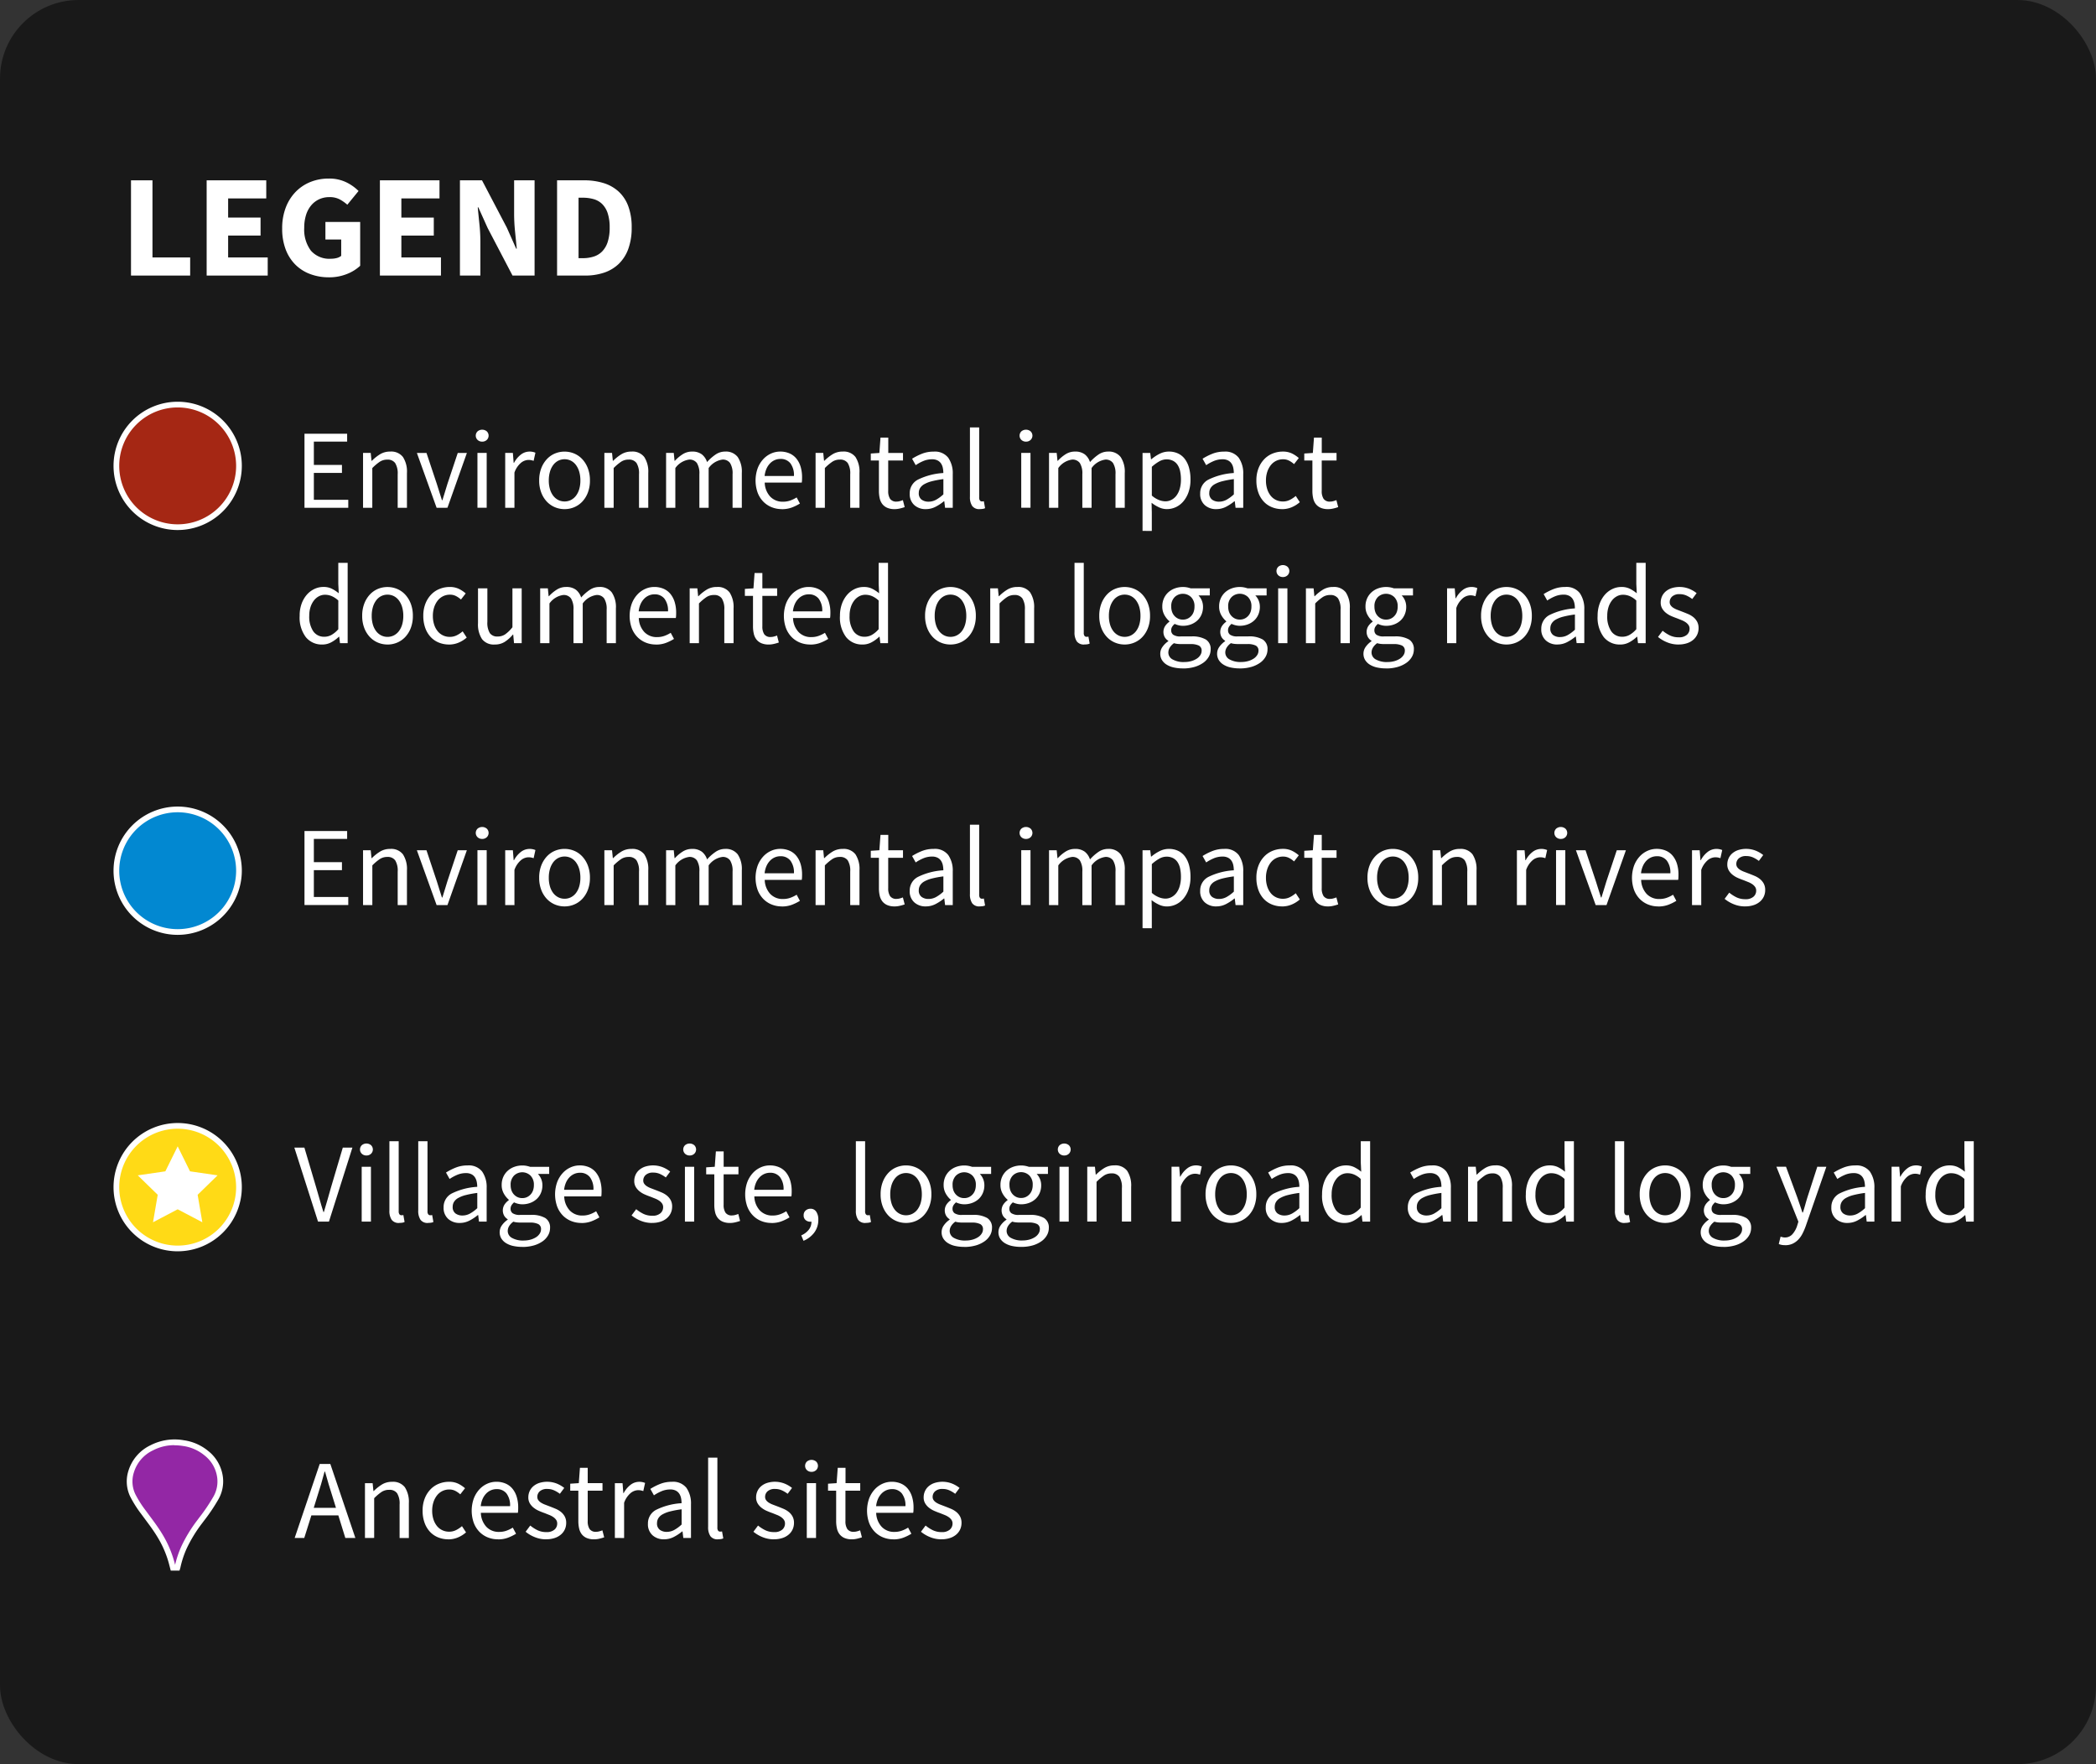 <svg xmlns="http://www.w3.org/2000/svg" width="240" height="202" viewBox="0 0 240 202">
    <rect x="0" y="0" width="240" height="202" fill="#333333" stroke="none"/>
    <defs>
        <clipPath id="clip-path">
            <path id="Rectangle_133" d="M0 0H57.333V11.306H0z" class="cls-1"/>
        </clipPath>
        <clipPath id="clip-path-2">
            <path id="Rectangle_134" d="M0 0H213V133.84H0z" class="cls-1"/>
        </clipPath>
        <style>
            .cls-1{fill:none}.cls-3{fill:#fff}
        </style>
    </defs>
    <g id="legend_gfx" transform="translate(-49 -332.584)">
        <rect id="Rectangle_120" width="240" height="202" fill="#070707" opacity="0.56" rx="9" transform="translate(49 332.584)"/>
        <g id="Group_257" transform="translate(64 353.031)">
            <path id="Path_1922" d="M0 .475V11.38h6.774V9.306H2.459V.475z" class="cls-3" transform="translate(0 -.274)"/>
            <path id="Path_1923" d="M20.5.475V11.38h6.991V9.306h-4.532V6.8h3.713V4.74h-3.713V2.548h4.365V.475z" class="cls-3" transform="translate(-11.837 -.274)"/>
            <g id="Group_256">
                <g id="Group_255" clip-path="url(#clip-path)">
                    <path id="Path_1924" d="M46.3 11.306a6.028 6.028 0 0 1-2.1-.36 4.731 4.731 0 0 1-1.7-1.062 4.909 4.909 0 0 1-1.13-1.747 6.587 6.587 0 0 1-.41-2.417 6.564 6.564 0 0 1 .418-2.42 5.263 5.263 0 0 1 1.146-1.8 4.912 4.912 0 0 1 1.7-1.121A5.532 5.532 0 0 1 46.279 0a4.444 4.444 0 0 1 2.04.435 5.21 5.21 0 0 1 1.388.987L48.42 2.994a4.727 4.727 0 0 0-.886-.619 2.459 2.459 0 0 0-1.171-.251 2.75 2.75 0 0 0-1.163.243 2.626 2.626 0 0 0-.911.694 3.173 3.173 0 0 0-.594 1.1 4.81 4.81 0 0 0-.209 1.472 4.023 4.023 0 0 0 .76 2.617 2.8 2.8 0 0 0 2.3.929A2.551 2.551 0 0 0 47.2 9.1a1.326 1.326 0 0 0 .519-.251V6.974h-1.808V4.967h3.981v5.018a4.709 4.709 0 0 1-1.505.937 5.464 5.464 0 0 1-2.091.385" class="cls-3" transform="translate(-23.65)"/>
                    <path id="Path_1925" d="M67.436 11.379V.474h6.824v2.074h-4.366v2.191h3.713V6.8h-3.713v2.506h4.533v2.074z" class="cls-3" transform="translate(-38.936 -.274)"/>
                    <path id="Path_1926" d="M89.123 11.379V.474h2.526l2.843 5.42 1.07 2.406h.067q-.084-.869-.193-1.94a20.282 20.282 0 0 1-.109-2.04V.474h2.343v10.905h-2.526L92.3 5.943l-1.07-2.375h-.067q.083.9.192 1.94a19.314 19.314 0 0 1 .109 2.007v3.864z" class="cls-3" transform="translate(-51.458 -.274)"/>
                    <path id="Path_1927" d="M115.441 11.379V.474h3.077a7.47 7.47 0 0 1 2.258.318 4.535 4.535 0 0 1 1.723.979 4.3 4.3 0 0 1 1.1 1.681 6.875 6.875 0 0 1 .385 2.425 7.016 7.016 0 0 1-.385 2.442 4.524 4.524 0 0 1-1.087 1.714 4.466 4.466 0 0 1-1.681 1.012 6.713 6.713 0 0 1-2.183.335zm2.459-1.99h.468a4.117 4.117 0 0 0 1.271-.184 2.343 2.343 0 0 0 .97-.594 2.79 2.79 0 0 0 .628-1.079 5.242 5.242 0 0 0 .226-1.656 5.1 5.1 0 0 0-.226-1.63 2.646 2.646 0 0 0-.628-1.054 2.279 2.279 0 0 0-.97-.56 4.493 4.493 0 0 0-1.271-.167h-.468z" class="cls-3" transform="translate(-66.654 -.274)"/>
                </g>
            </g>
        </g>
        <g id="Group_258" transform="translate(62 378.584)">
            <path id="Path_1928" d="M66.98 19.706v-8.475h4.884v.9h-3.811V14.8h3.217v.917h-3.217v3.075h3.94v.917z" class="cls-3" transform="translate(-45.115 -7.565)"/>
            <g id="Group_259">
                <g id="Group_258-2" clip-path="url(#clip-path-2)">
                    <path id="Path_1929" d="M87.521 23.918v-6.279h.879l.091.9h.039a5.1 5.1 0 0 1 .95-.755 2.174 2.174 0 0 1 1.156-.3 1.688 1.688 0 0 1 1.453.62 3.066 3.066 0 0 1 .459 1.835v3.979h-1.06v-3.837A2.244 2.244 0 0 0 91.2 18.8a1.039 1.039 0 0 0-.9-.394 1.544 1.544 0 0 0-.866.245 5.607 5.607 0 0 0-.853.723v4.548z" class="cls-3" transform="translate(-58.951 -11.777)"/>
                    <path id="Path_1930" d="M108.658 24.238L106.4 17.96h1.1l1.189 3.565q.142.465.291.93t.291.918h.052q.142-.452.284-.918l.284-.93 1.189-3.565h1.046l-2.226 6.278z" class="cls-3" transform="translate(-71.665 -12.097)"/>
                    <path id="Path_1931" d="M127.792 11.176a.75.75 0 0 1-.523-.194.679.679 0 0 1 0-.988.824.824 0 0 1 1.046 0 .679.679 0 0 1 0 .988.748.748 0 0 1-.523.194m-.543 1.292h1.059v6.278h-1.058z" class="cls-3" transform="translate(-85.58 -6.606)"/>
                    <path id="Path_1932" d="M137.385 23.918v-6.279h.878l.091 1.137h.039a2.9 2.9 0 0 1 .781-.943 1.62 1.62 0 0 1 1-.349 1.668 1.668 0 0 1 .671.13l-.206.93a2.616 2.616 0 0 0-.284-.077 1.683 1.683 0 0 0-.323-.026 1.407 1.407 0 0 0-.833.323 2.568 2.568 0 0 0-.756 1.124v4.031z" class="cls-3" transform="translate(-92.537 -11.777)"/>
                    <path id="Path_1933" d="M152.2 24.074a2.83 2.83 0 0 1-1.1-.219 2.718 2.718 0 0 1-.923-.639 3.111 3.111 0 0 1-.639-1.034 3.8 3.8 0 0 1-.239-1.389 3.841 3.841 0 0 1 .239-1.4 3.191 3.191 0 0 1 .639-1.04 2.682 2.682 0 0 1 .923-.646 2.887 2.887 0 0 1 2.209 0 2.683 2.683 0 0 1 .924.646 3.2 3.2 0 0 1 .639 1.04 3.841 3.841 0 0 1 .239 1.4 3.8 3.8 0 0 1-.239 1.389 3.116 3.116 0 0 1-.639 1.034 2.719 2.719 0 0 1-.924.639 2.829 2.829 0 0 1-1.1.219m0-.878a1.575 1.575 0 0 0 .736-.175 1.693 1.693 0 0 0 .575-.491 2.344 2.344 0 0 0 .368-.756 3.482 3.482 0 0 0 .129-.982 3.553 3.553 0 0 0-.129-.988 2.423 2.423 0 0 0-.368-.769 1.674 1.674 0 0 0-.575-.5 1.643 1.643 0 0 0-1.473 0 1.676 1.676 0 0 0-.575.5 2.409 2.409 0 0 0-.368.769 3.554 3.554 0 0 0-.129.988 3.483 3.483 0 0 0 .129.982 2.331 2.331 0 0 0 .368.756 1.7 1.7 0 0 0 .575.491 1.577 1.577 0 0 0 .736.175" class="cls-3" transform="translate(-100.561 -11.777)"/>
                    <path id="Path_1934" d="M172.171 23.918v-6.279h.878l.091.9h.039a5.1 5.1 0 0 1 .95-.755 2.174 2.174 0 0 1 1.156-.3 1.689 1.689 0 0 1 1.453.62 3.066 3.066 0 0 1 .459 1.835v3.979h-1.06v-3.837a2.244 2.244 0 0 0-.284-1.285 1.039 1.039 0 0 0-.9-.394 1.544 1.544 0 0 0-.866.245 5.607 5.607 0 0 0-.853.723v4.548z" class="cls-3" transform="translate(-115.968 -11.777)"/>
                    <path id="Path_1935" d="M193.819 23.918v-6.279h.878l.091.9h.039a4.334 4.334 0 0 1 .9-.755 1.944 1.944 0 0 1 1.053-.3 1.8 1.8 0 0 1 1.13.317 1.836 1.836 0 0 1 .6.885 5.282 5.282 0 0 1 .988-.872 1.914 1.914 0 0 1 1.079-.33 1.7 1.7 0 0 1 1.441.62 3 3 0 0 1 .472 1.835v3.979h-1.059v-3.837a2.241 2.241 0 0 0-.285-1.285 1.01 1.01 0 0 0-.878-.394 2.329 2.329 0 0 0-1.576.969v4.548h-1.062v-3.838a2.244 2.244 0 0 0-.284-1.285 1.025 1.025 0 0 0-.892-.394 2.33 2.33 0 0 0-1.576.969v4.548z" class="cls-3" transform="translate(-130.549 -11.777)"/>
                    <path id="Path_1936" d="M228.212 24.073a3.078 3.078 0 0 1-1.182-.226 2.8 2.8 0 0 1-.956-.646 2.987 2.987 0 0 1-.639-1.027 4.188 4.188 0 0 1 .006-2.771 3.249 3.249 0 0 1 .633-1.04 2.737 2.737 0 0 1 .9-.653 2.534 2.534 0 0 1 1.047-.226 2.631 2.631 0 0 1 1.066.207 2.08 2.08 0 0 1 .788.594 2.732 2.732 0 0 1 .484.93 4.1 4.1 0 0 1 .168 1.214q0 .168-.007.329a1.611 1.611 0 0 1-.032.278h-4.237a2.454 2.454 0 0 0 .626 1.6 1.937 1.937 0 0 0 1.466.588 2.462 2.462 0 0 0 .833-.136 3.7 3.7 0 0 0 .73-.355l.375.7a5.311 5.311 0 0 1-.918.452 3.176 3.176 0 0 1-1.149.194m-1.977-3.8h3.359a2.248 2.248 0 0 0-.407-1.453 1.394 1.394 0 0 0-1.143-.5 1.614 1.614 0 0 0-.639.13 1.682 1.682 0 0 0-.549.381 2.09 2.09 0 0 0-.407.614 2.763 2.763 0 0 0-.213.827" class="cls-3" transform="translate(-151.687 -11.777)"/>
                    <path id="Path_1937" d="M246.256 23.918v-6.279h.878l.091.9h.039a5.1 5.1 0 0 1 .95-.755 2.174 2.174 0 0 1 1.156-.3 1.689 1.689 0 0 1 1.453.62 3.066 3.066 0 0 1 .459 1.835v3.979h-1.06v-3.837a2.244 2.244 0 0 0-.284-1.285 1.039 1.039 0 0 0-.9-.394 1.544 1.544 0 0 0-.866.245 5.607 5.607 0 0 0-.853.723v4.548z" class="cls-3" transform="translate(-165.869 -11.777)"/>
                    <path id="Path_1938" d="M268.335 20.768a2.048 2.048 0 0 1-.846-.155 1.458 1.458 0 0 1-.556-.426 1.673 1.673 0 0 1-.3-.659 3.767 3.767 0 0 1-.09-.853V15.2h-.93v-.8l.982-.064.129-1.757h.891v1.757h1.685v.864h-1.693v3.488a1.6 1.6 0 0 0 .214.9.844.844 0 0 0 .756.317 1.4 1.4 0 0 0 .361-.052 2.679 2.679 0 0 0 .349-.116l.207.8a5.436 5.436 0 0 1-.562.161 2.614 2.614 0 0 1-.6.071" class="cls-3" transform="translate(-178.904 -8.471)"/>
                    <path id="Path_1939" d="M281.1 24.074a1.9 1.9 0 0 1-1.311-.465 1.67 1.67 0 0 1-.523-1.318 1.743 1.743 0 0 1 .917-1.583 7.577 7.577 0 0 1 2.933-.769 2.917 2.917 0 0 0-.058-.581 1.462 1.462 0 0 0-.2-.5 1.054 1.054 0 0 0-.394-.355 1.34 1.34 0 0 0-.64-.136 2.548 2.548 0 0 0-1.02.207 4.981 4.981 0 0 0-.853.465l-.413-.736a6.87 6.87 0 0 1 1.072-.549 3.584 3.584 0 0 1 1.4-.265 1.929 1.929 0 0 1 1.667.7 3.11 3.11 0 0 1 .517 1.88v3.85h-.879l-.09-.749h-.039a5.345 5.345 0 0 1-.969.639 2.4 2.4 0 0 1-1.111.264m.31-.852a1.788 1.788 0 0 0 .852-.213 4.294 4.294 0 0 0 .853-.627v-1.744a10.847 10.847 0 0 0-1.324.245 3.5 3.5 0 0 0-.865.336 1.3 1.3 0 0 0-.478.446 1.064 1.064 0 0 0-.149.549.889.889 0 0 0 .323.775 1.312 1.312 0 0 0 .788.233" class="cls-3" transform="translate(-188.1 -11.777)"/>
                    <path id="Path_1940" d="M301.52 18.369a.99.99 0 0 1-.865-.361 1.813 1.813 0 0 1-.259-1.06V9.016h1.059v8.01a.555.555 0 0 0 .09.361.269.269 0 0 0 .207.1h.1a.55.55 0 0 0 .136-.026l.142.8a.928.928 0 0 1-.245.077 2.079 2.079 0 0 1-.362.026" class="cls-3" transform="translate(-202.335 -6.073)"/>
                    <path id="Path_1941" d="M318.545 11.176a.749.749 0 0 1-.523-.194.679.679 0 0 1 0-.988.824.824 0 0 1 1.046 0 .679.679 0 0 1 0 .988.749.749 0 0 1-.523.194M318 12.468h1.059v6.278H318z" class="cls-3" transform="translate(-214.064 -6.606)"/>
                    <path id="Path_1942" d="M328.138 23.918v-6.279h.878l.091.9h.039a4.333 4.333 0 0 1 .9-.755 1.944 1.944 0 0 1 1.053-.3 1.8 1.8 0 0 1 1.13.317 1.836 1.836 0 0 1 .6.885 5.281 5.281 0 0 1 .988-.872 1.914 1.914 0 0 1 1.079-.33 1.7 1.7 0 0 1 1.441.62 3 3 0 0 1 .472 1.835v3.979h-1.059v-3.837a2.24 2.24 0 0 0-.285-1.285 1.01 1.01 0 0 0-.878-.394 2.329 2.329 0 0 0-1.576.969v4.548h-1.059v-3.838a2.244 2.244 0 0 0-.284-1.285 1.025 1.025 0 0 0-.892-.394 2.33 2.33 0 0 0-1.576.969v4.548z" class="cls-3" transform="translate(-221.021 -11.777)"/>
                    <path id="Path_1943" d="M360.945 26.567V17.64h.878l.091.723h.039a4.8 4.8 0 0 1 .937-.62 2.334 2.334 0 0 1 1.066-.259 2.426 2.426 0 0 1 1.072.226 2.085 2.085 0 0 1 .775.646 3.03 3.03 0 0 1 .471 1.007 5.014 5.014 0 0 1 .161 1.324 4.3 4.3 0 0 1-.219 1.428 3.3 3.3 0 0 1-.594 1.066 2.511 2.511 0 0 1-.865.665 2.446 2.446 0 0 1-1.034.226 2.113 2.113 0 0 1-.872-.194 4.4 4.4 0 0 1-.872-.529l.026 1.1v2.119zm2.6-3.385a1.509 1.509 0 0 0 .717-.174 1.72 1.72 0 0 0 .569-.491 2.393 2.393 0 0 0 .374-.782 3.733 3.733 0 0 0 .136-1.046 4.571 4.571 0 0 0-.09-.943 2.112 2.112 0 0 0-.291-.73 1.4 1.4 0 0 0-.517-.472 1.6 1.6 0 0 0-.755-.168 1.69 1.69 0 0 0-.808.219 4.742 4.742 0 0 0-.872.633v3.294a2.812 2.812 0 0 0 .827.511 2.073 2.073 0 0 0 .711.149" class="cls-3" transform="translate(-243.119 -11.777)"/>
                    <path id="Path_1944" d="M383 24.074a1.9 1.9 0 0 1-1.311-.465 1.67 1.67 0 0 1-.523-1.318 1.743 1.743 0 0 1 .917-1.583 7.577 7.577 0 0 1 2.933-.769 2.915 2.915 0 0 0-.058-.581 1.462 1.462 0 0 0-.2-.5 1.054 1.054 0 0 0-.394-.355 1.339 1.339 0 0 0-.639-.136 2.548 2.548 0 0 0-1.02.207 4.982 4.982 0 0 0-.853.465l-.413-.736a6.868 6.868 0 0 1 1.072-.549 3.584 3.584 0 0 1 1.4-.265 1.93 1.93 0 0 1 1.667.7 3.11 3.11 0 0 1 .517 1.88v3.85h-.879l-.09-.749h-.039a5.347 5.347 0 0 1-.969.639 2.4 2.4 0 0 1-1.111.264m.31-.852a1.788 1.788 0 0 0 .852-.213 4.293 4.293 0 0 0 .853-.627v-1.744a10.848 10.848 0 0 0-1.324.245 3.5 3.5 0 0 0-.865.336 1.3 1.3 0 0 0-.478.446 1.064 1.064 0 0 0-.148.549.889.889 0 0 0 .323.775 1.312 1.312 0 0 0 .788.233" class="cls-3" transform="translate(-256.74 -11.777)"/>
                    <path id="Path_1945" d="M403.822 24.073a3.072 3.072 0 0 1-1.163-.22 2.6 2.6 0 0 1-.937-.639 3 3 0 0 1-.62-1.034 4 4 0 0 1-.226-1.389 3.753 3.753 0 0 1 .245-1.4 3.149 3.149 0 0 1 .659-1.04 2.75 2.75 0 0 1 .962-.646 3.088 3.088 0 0 1 1.156-.22 2.349 2.349 0 0 1 1.059.22 3.593 3.593 0 0 1 .775.517l-.543.7a2.68 2.68 0 0 0-.575-.4 1.473 1.473 0 0 0-.678-.155 1.764 1.764 0 0 0-1.408.671 2.476 2.476 0 0 0-.407.769 3.1 3.1 0 0 0-.149.988 3.17 3.17 0 0 0 .142.982 2.37 2.37 0 0 0 .394.756 1.733 1.733 0 0 0 .614.491 1.787 1.787 0 0 0 .788.175 1.754 1.754 0 0 0 .808-.188 3.239 3.239 0 0 0 .665-.446l.465.711a3.367 3.367 0 0 1-.943.588 2.825 2.825 0 0 1-1.085.213" class="cls-3" transform="translate(-270.015 -11.777)"/>
                    <path id="Path_1946" d="M420.384 20.768a2.048 2.048 0 0 1-.846-.155 1.458 1.458 0 0 1-.556-.426 1.672 1.672 0 0 1-.3-.659 3.766 3.766 0 0 1-.09-.853V15.2h-.93v-.8l.982-.064.129-1.757h.891v1.757h1.693v.864h-1.697v3.488a1.6 1.6 0 0 0 .214.9.844.844 0 0 0 .756.317 1.4 1.4 0 0 0 .361-.052 2.681 2.681 0 0 0 .349-.116l.207.8a5.441 5.441 0 0 1-.562.161 2.615 2.615 0 0 1-.6.071" class="cls-3" transform="translate(-281.318 -8.471)"/>
                    <path id="Path_1947" d="M67.875 65.86a2.328 2.328 0 0 1-1.893-.852 3.72 3.72 0 0 1-.7-2.429A3.955 3.955 0 0 1 65.5 61.2a3.262 3.262 0 0 1 .6-1.04 2.656 2.656 0 0 1 .866-.659A2.379 2.379 0 0 1 68 59.268a2.142 2.142 0 0 1 .943.194 4.182 4.182 0 0 1 .814.53l-.052-1.072v-2.413h1.072v9.2H69.9l-.09-.736h-.039a3.971 3.971 0 0 1-.859.627 2.139 2.139 0 0 1-1.04.264m.233-.891a1.69 1.69 0 0 0 .827-.213 2.971 2.971 0 0 0 .775-.652v-3.284a2.669 2.669 0 0 0-.768-.51 2.007 2.007 0 0 0-.756-.149 1.484 1.484 0 0 0-.7.174 1.776 1.776 0 0 0-.575.491 2.448 2.448 0 0 0-.387.756 3.182 3.182 0 0 0-.142.982 3 3 0 0 0 .452 1.77 1.479 1.479 0 0 0 1.279.633" class="cls-3" transform="translate(-43.969 -38.061)"/>
                    <path id="Path_1948" d="M90.11 71.564a2.83 2.83 0 0 1-1.1-.219 2.718 2.718 0 0 1-.923-.639 3.111 3.111 0 0 1-.639-1.034 3.8 3.8 0 0 1-.239-1.389 3.841 3.841 0 0 1 .239-1.4 3.191 3.191 0 0 1 .639-1.04A2.682 2.682 0 0 1 89 65.2a2.887 2.887 0 0 1 2.209 0 2.683 2.683 0 0 1 .924.646 3.2 3.2 0 0 1 .639 1.04 3.841 3.841 0 0 1 .239 1.4 3.8 3.8 0 0 1-.239 1.389 3.116 3.116 0 0 1-.639 1.034 2.719 2.719 0 0 1-.924.639 2.829 2.829 0 0 1-1.1.219m0-.878a1.575 1.575 0 0 0 .736-.175 1.693 1.693 0 0 0 .575-.491 2.344 2.344 0 0 0 .368-.756 3.482 3.482 0 0 0 .129-.982 3.553 3.553 0 0 0-.129-.988 2.423 2.423 0 0 0-.368-.769 1.674 1.674 0 0 0-.575-.5 1.643 1.643 0 0 0-1.473 0 1.676 1.676 0 0 0-.575.5 2.409 2.409 0 0 0-.368.769 3.553 3.553 0 0 0-.129.988 3.482 3.482 0 0 0 .129.982 2.331 2.331 0 0 0 .368.756 1.7 1.7 0 0 0 .575.491 1.577 1.577 0 0 0 .736.175" class="cls-3" transform="translate(-58.737 -43.765)"/>
                    <path id="Path_1949" d="M111.6 71.564a3.072 3.072 0 0 1-1.163-.22 2.6 2.6 0 0 1-.937-.639 3 3 0 0 1-.62-1.034 4 4 0 0 1-.226-1.389 3.753 3.753 0 0 1 .245-1.4 3.149 3.149 0 0 1 .659-1.04 2.75 2.75 0 0 1 .962-.646 3.087 3.087 0 0 1 1.156-.22 2.349 2.349 0 0 1 1.059.22 3.592 3.592 0 0 1 .775.517l-.543.7a2.68 2.68 0 0 0-.575-.4 1.473 1.473 0 0 0-.678-.155 1.764 1.764 0 0 0-1.408.671 2.475 2.475 0 0 0-.407.769 3.105 3.105 0 0 0-.149.988 3.17 3.17 0 0 0 .142.982 2.37 2.37 0 0 0 .394.756 1.733 1.733 0 0 0 .614.491 1.787 1.787 0 0 0 .788.175 1.754 1.754 0 0 0 .808-.188 3.239 3.239 0 0 0 .665-.446l.465.711a3.366 3.366 0 0 1-.943.588 2.825 2.825 0 0 1-1.085.213" class="cls-3" transform="translate(-73.185 -43.765)"/>
                    <path id="Path_1950" d="M129.772 71.884a1.7 1.7 0 0 1-1.466-.62 3.065 3.065 0 0 1-.459-1.835v-3.978h1.072v3.837a2.285 2.285 0 0 0 .277 1.285 1.022 1.022 0 0 0 .9.394 1.515 1.515 0 0 0 .866-.252 4.078 4.078 0 0 0 .827-.808v-4.456h1.059v6.278h-.878l-.091-.982h-.039a4.2 4.2 0 0 1-.924.827 2.074 2.074 0 0 1-1.143.31" class="cls-3" transform="translate(-86.113 -44.085)"/>
                    <path id="Path_1951" d="M149.653 71.41v-6.279h.878l.091.9h.039a4.333 4.333 0 0 1 .9-.755 1.944 1.944 0 0 1 1.053-.3 1.8 1.8 0 0 1 1.13.317 1.836 1.836 0 0 1 .6.885 5.283 5.283 0 0 1 .988-.872 1.914 1.914 0 0 1 1.079-.33 1.7 1.7 0 0 1 1.441.62 3 3 0 0 1 .472 1.835v3.979h-1.059v-3.837a2.241 2.241 0 0 0-.285-1.285 1.01 1.01 0 0 0-.878-.394 2.329 2.329 0 0 0-1.576.969v4.547h-1.059v-3.837a2.244 2.244 0 0 0-.284-1.285 1.025 1.025 0 0 0-.892-.394 2.33 2.33 0 0 0-1.576.969v4.547z" class="cls-3" transform="translate(-100.801 -43.765)"/>
                    <path id="Path_1952" d="M184.046 71.564a3.078 3.078 0 0 1-1.182-.226 2.8 2.8 0 0 1-.956-.646 2.987 2.987 0 0 1-.639-1.027 4.188 4.188 0 0 1 .006-2.771 3.249 3.249 0 0 1 .633-1.04 2.738 2.738 0 0 1 .9-.653 2.534 2.534 0 0 1 1.047-.226 2.631 2.631 0 0 1 1.066.207 2.08 2.08 0 0 1 .788.594 2.731 2.731 0 0 1 .484.93 4.1 4.1 0 0 1 .168 1.214q0 .168-.007.329a1.613 1.613 0 0 1-.032.278h-4.238a2.454 2.454 0 0 0 .626 1.6 1.937 1.937 0 0 0 1.466.588 2.462 2.462 0 0 0 .833-.136 3.7 3.7 0 0 0 .73-.355l.375.7a5.312 5.312 0 0 1-.918.452 3.175 3.175 0 0 1-1.149.194m-1.977-3.8h3.359a2.248 2.248 0 0 0-.407-1.453 1.394 1.394 0 0 0-1.143-.5 1.614 1.614 0 0 0-.639.13 1.682 1.682 0 0 0-.549.381 2.091 2.091 0 0 0-.407.614 2.764 2.764 0 0 0-.213.827" class="cls-3" transform="translate(-121.939 -43.765)"/>
                    <path id="Path_1953" d="M202.091 71.41v-6.279h.878l.091.9h.039a5.1 5.1 0 0 1 .95-.755 2.174 2.174 0 0 1 1.156-.3 1.689 1.689 0 0 1 1.453.62 3.066 3.066 0 0 1 .459 1.835v3.979h-1.06v-3.837a2.244 2.244 0 0 0-.284-1.285 1.039 1.039 0 0 0-.9-.394 1.544 1.544 0 0 0-.866.245 5.607 5.607 0 0 0-.853.723v4.548z" class="cls-3" transform="translate(-136.121 -43.765)"/>
                    <path id="Path_1954" d="M224.169 68.259a2.048 2.048 0 0 1-.846-.155 1.458 1.458 0 0 1-.556-.426 1.673 1.673 0 0 1-.3-.659 3.766 3.766 0 0 1-.09-.853v-3.475h-.93v-.8l.982-.064.129-1.757h.891v1.757h1.693v.865h-1.693v3.488a1.6 1.6 0 0 0 .214.9.844.844 0 0 0 .756.317 1.4 1.4 0 0 0 .361-.052 2.68 2.68 0 0 0 .349-.116l.207.8a5.439 5.439 0 0 1-.562.161 2.615 2.615 0 0 1-.6.071" class="cls-3" transform="translate(-149.156 -40.46)"/>
                    <path id="Path_1955" d="M238.146 71.564a3.078 3.078 0 0 1-1.182-.226 2.8 2.8 0 0 1-.956-.646 2.987 2.987 0 0 1-.639-1.027 4.188 4.188 0 0 1 .006-2.771 3.249 3.249 0 0 1 .633-1.04 2.738 2.738 0 0 1 .9-.653 2.534 2.534 0 0 1 1.047-.226 2.63 2.63 0 0 1 1.066.207 2.08 2.08 0 0 1 .788.594 2.73 2.73 0 0 1 .484.93 4.1 4.1 0 0 1 .168 1.214q0 .168-.007.329a1.614 1.614 0 0 1-.032.278h-4.238a2.454 2.454 0 0 0 .626 1.6 1.937 1.937 0 0 0 1.466.588 2.462 2.462 0 0 0 .833-.136 3.7 3.7 0 0 0 .73-.355l.375.7a5.311 5.311 0 0 1-.918.452 3.175 3.175 0 0 1-1.149.194m-1.977-3.8h3.359a2.248 2.248 0 0 0-.407-1.453 1.394 1.394 0 0 0-1.143-.5 1.613 1.613 0 0 0-.639.13 1.682 1.682 0 0 0-.549.381 2.091 2.091 0 0 0-.407.614 2.764 2.764 0 0 0-.213.827" class="cls-3" transform="translate(-158.379 -43.765)"/>
                    <path id="Path_1956" d="M257.4 65.86a2.328 2.328 0 0 1-1.893-.852 3.72 3.72 0 0 1-.7-2.429 3.955 3.955 0 0 1 .226-1.376 3.262 3.262 0 0 1 .6-1.04 2.656 2.656 0 0 1 .866-.659 2.379 2.379 0 0 1 1.034-.233 2.142 2.142 0 0 1 .943.194 4.182 4.182 0 0 1 .814.53l-.052-1.072v-2.416h1.072v9.2h-.878l-.09-.736h-.042a3.971 3.971 0 0 1-.859.627 2.139 2.139 0 0 1-1.04.264m.233-.891a1.69 1.69 0 0 0 .827-.213 2.972 2.972 0 0 0 .775-.652v-3.284a2.67 2.67 0 0 0-.768-.51 2.007 2.007 0 0 0-.756-.149 1.484 1.484 0 0 0-.7.174 1.776 1.776 0 0 0-.575.491 2.449 2.449 0 0 0-.387.756 3.183 3.183 0 0 0-.142.982 3 3 0 0 0 .452 1.77 1.479 1.479 0 0 0 1.279.633" class="cls-3" transform="translate(-171.628 -38.061)"/>
                    <path id="Path_1957" d="M287.552 71.564a2.83 2.83 0 0 1-1.1-.219 2.718 2.718 0 0 1-.923-.639 3.111 3.111 0 0 1-.639-1.034 3.8 3.8 0 0 1-.239-1.389 3.842 3.842 0 0 1 .239-1.4 3.191 3.191 0 0 1 .639-1.04 2.682 2.682 0 0 1 .923-.646 2.887 2.887 0 0 1 2.209 0 2.683 2.683 0 0 1 .924.646 3.2 3.2 0 0 1 .639 1.04 3.84 3.84 0 0 1 .239 1.4 3.8 3.8 0 0 1-.239 1.389 3.116 3.116 0 0 1-.639 1.034 2.719 2.719 0 0 1-.924.639 2.829 2.829 0 0 1-1.1.219m0-.878a1.575 1.575 0 0 0 .736-.175 1.693 1.693 0 0 0 .575-.491 2.344 2.344 0 0 0 .368-.756 3.481 3.481 0 0 0 .129-.982 3.552 3.552 0 0 0-.129-.988 2.423 2.423 0 0 0-.368-.769 1.674 1.674 0 0 0-.575-.5 1.643 1.643 0 0 0-1.473 0 1.676 1.676 0 0 0-.575.5 2.408 2.408 0 0 0-.368.769 3.553 3.553 0 0 0-.129.988 3.482 3.482 0 0 0 .129.982 2.33 2.33 0 0 0 .368.756 1.7 1.7 0 0 0 .575.491 1.577 1.577 0 0 0 .736.175" class="cls-3" transform="translate(-191.726 -43.765)"/>
                    <path id="Path_1958" d="M307.52 71.41v-6.279h.878l.091.9h.039a5.1 5.1 0 0 1 .95-.755 2.174 2.174 0 0 1 1.156-.3 1.688 1.688 0 0 1 1.453.62 3.066 3.066 0 0 1 .459 1.835v3.979h-1.06v-3.837a2.244 2.244 0 0 0-.284-1.285 1.039 1.039 0 0 0-.9-.394 1.544 1.544 0 0 0-.866.245 5.605 5.605 0 0 0-.853.723v4.548z" class="cls-3" transform="translate(-207.134 -43.765)"/>
                    <path id="Path_1959" d="M338.206 65.86a.99.99 0 0 1-.865-.361 1.813 1.813 0 0 1-.259-1.06v-7.932h1.059v8.01a.555.555 0 0 0 .09.361.269.269 0 0 0 .207.1h.1a.55.55 0 0 0 .136-.026l.142.8a.926.926 0 0 1-.245.077 2.077 2.077 0 0 1-.362.026" class="cls-3" transform="translate(-227.046 -38.061)"/>
                    <path id="Path_1960" d="M348.655 71.564a2.83 2.83 0 0 1-1.1-.219 2.718 2.718 0 0 1-.924-.639 3.11 3.11 0 0 1-.639-1.034 3.8 3.8 0 0 1-.239-1.389 3.84 3.84 0 0 1 .239-1.4 3.191 3.191 0 0 1 .639-1.04 2.682 2.682 0 0 1 .924-.646 2.887 2.887 0 0 1 2.209 0 2.683 2.683 0 0 1 .924.646 3.2 3.2 0 0 1 .639 1.04 3.841 3.841 0 0 1 .239 1.4 3.8 3.8 0 0 1-.239 1.389 3.117 3.117 0 0 1-.639 1.034 2.719 2.719 0 0 1-.924.639 2.829 2.829 0 0 1-1.1.219m0-.878a1.575 1.575 0 0 0 .736-.175 1.693 1.693 0 0 0 .575-.491 2.343 2.343 0 0 0 .368-.756 3.482 3.482 0 0 0 .129-.982 3.553 3.553 0 0 0-.129-.988 2.422 2.422 0 0 0-.368-.769 1.674 1.674 0 0 0-.575-.5 1.643 1.643 0 0 0-1.473 0 1.676 1.676 0 0 0-.575.5 2.408 2.408 0 0 0-.368.769 3.552 3.552 0 0 0-.129.988 3.481 3.481 0 0 0 .129.982 2.33 2.33 0 0 0 .368.756 1.7 1.7 0 0 0 .575.491 1.577 1.577 0 0 0 .736.175" class="cls-3" transform="translate(-232.883 -43.765)"/>
                    <path id="Path_1961" d="M369.755 74.3a4.759 4.759 0 0 1-1.059-.11 2.579 2.579 0 0 1-.82-.329 1.639 1.639 0 0 1-.53-.53 1.37 1.37 0 0 1-.187-.723 1.334 1.334 0 0 1 .246-.762 2.574 2.574 0 0 1 .671-.659v-.052a1.23 1.23 0 0 1-.394-.394 1.252 1.252 0 0 1 .058-1.324 1.985 1.985 0 0 1 .465-.465V68.9a2.579 2.579 0 0 1-.562-.691 1.959 1.959 0 0 1-.252-1 2.226 2.226 0 0 1 .187-.93 2.1 2.1 0 0 1 .51-.7 2.248 2.248 0 0 1 .756-.446 2.676 2.676 0 0 1 .911-.155 2.479 2.479 0 0 1 .484.045 2.954 2.954 0 0 1 .407.11h2.183v.814h-1.292a1.845 1.845 0 0 1 .517 1.292 2.214 2.214 0 0 1-.181.911 1.989 1.989 0 0 1-.491.685 2.25 2.25 0 0 1-.73.433 2.568 2.568 0 0 1-.9.155 2.083 2.083 0 0 1-.478-.058 2.359 2.359 0 0 1-.465-.162 1.529 1.529 0 0 0-.284.317.764.764 0 0 0-.116.433.612.612 0 0 0 .232.491 1.434 1.434 0 0 0 .878.193h1.214a3.07 3.07 0 0 1 1.647.355 1.261 1.261 0 0 1 .549 1.143 1.685 1.685 0 0 1-.22.833 2.131 2.131 0 0 1-.633.691 3.322 3.322 0 0 1-1 .472 4.669 4.669 0 0 1-1.324.174m.155-.736a2.857 2.857 0 0 0 .82-.11 2.292 2.292 0 0 0 .626-.284 1.337 1.337 0 0 0 .4-.407.906.906 0 0 0 .142-.478.623.623 0 0 0-.323-.607 2.1 2.1 0 0 0-.943-.168h-1.085c-.121 0-.252-.007-.394-.02a2 2 0 0 1-.42-.084 1.715 1.715 0 0 0-.491.517 1.088 1.088 0 0 0-.155.543.9.9 0 0 0 .484.8 2.556 2.556 0 0 0 1.337.3m-.155-4.858a1.265 1.265 0 0 0 .51-.1 1.312 1.312 0 0 0 .426-.3 1.337 1.337 0 0 0 .291-.471 1.788 1.788 0 0 0 .1-.627 1.446 1.446 0 0 0-.387-1.079 1.358 1.358 0 0 0-1.886 0 1.445 1.445 0 0 0-.388 1.079 1.788 1.788 0 0 0 .1.627 1.337 1.337 0 0 0 .291.471 1.31 1.31 0 0 0 .427.3 1.263 1.263 0 0 0 .51.1" class="cls-3" transform="translate(-247.304 -43.765)"/>
                    <path id="Path_1962" d="M389.7 74.3a4.758 4.758 0 0 1-1.059-.11 2.58 2.58 0 0 1-.82-.329 1.638 1.638 0 0 1-.53-.53 1.37 1.37 0 0 1-.187-.723 1.334 1.334 0 0 1 .245-.762 2.574 2.574 0 0 1 .671-.659v-.052a1.23 1.23 0 0 1-.394-.394 1.252 1.252 0 0 1 .058-1.324 1.986 1.986 0 0 1 .465-.465V68.9a2.58 2.58 0 0 1-.562-.691 1.959 1.959 0 0 1-.252-1 2.227 2.227 0 0 1 .187-.93 2.1 2.1 0 0 1 .51-.7 2.248 2.248 0 0 1 .756-.446 2.677 2.677 0 0 1 .911-.155 2.479 2.479 0 0 1 .484.045 2.957 2.957 0 0 1 .407.11h2.183v.814h-1.292a1.845 1.845 0 0 1 .519 1.289 2.214 2.214 0 0 1-.181.911 1.989 1.989 0 0 1-.491.685 2.25 2.25 0 0 1-.73.433 2.568 2.568 0 0 1-.9.155 2.082 2.082 0 0 1-.478-.058 2.36 2.36 0 0 1-.465-.162 1.531 1.531 0 0 0-.284.317.764.764 0 0 0-.116.433.613.613 0 0 0 .232.491 1.435 1.435 0 0 0 .878.193h1.214a3.071 3.071 0 0 1 1.647.355 1.261 1.261 0 0 1 .549 1.143 1.685 1.685 0 0 1-.22.833 2.13 2.13 0 0 1-.633.691 3.322 3.322 0 0 1-1 .472 4.669 4.669 0 0 1-1.324.174m.155-.736a2.856 2.856 0 0 0 .82-.11 2.292 2.292 0 0 0 .626-.284 1.338 1.338 0 0 0 .4-.407.906.906 0 0 0 .142-.478.623.623 0 0 0-.323-.607 2.1 2.1 0 0 0-.943-.168H389.5c-.121 0-.252-.007-.394-.02a2 2 0 0 1-.42-.084 1.716 1.716 0 0 0-.491.517 1.088 1.088 0 0 0-.155.543.9.9 0 0 0 .484.8 2.556 2.556 0 0 0 1.337.3m-.155-4.858a1.265 1.265 0 0 0 .51-.1 1.312 1.312 0 0 0 .426-.3 1.337 1.337 0 0 0 .291-.471 1.788 1.788 0 0 0 .1-.627 1.446 1.446 0 0 0-.387-1.079 1.358 1.358 0 0 0-1.887 0 1.445 1.445 0 0 0-.387 1.079 1.788 1.788 0 0 0 .1.627 1.337 1.337 0 0 0 .291.471 1.31 1.31 0 0 0 .427.3 1.263 1.263 0 0 0 .51.1" class="cls-3" transform="translate(-260.74 -43.765)"/>
                    <path id="Path_1963" d="M408.658 58.667a.75.75 0 0 1-.523-.194.679.679 0 0 1 0-.988.824.824 0 0 1 1.046 0 .678.678 0 0 1 0 .988.747.747 0 0 1-.523.194m-.543 1.292h1.059v6.278h-1.059z" class="cls-3" transform="translate(-274.761 -38.594)"/>
                    <path id="Path_1964" d="M418.25 71.41v-6.279h.878l.091.9h.039a5.1 5.1 0 0 1 .95-.755 2.174 2.174 0 0 1 1.156-.3 1.689 1.689 0 0 1 1.453.62 3.066 3.066 0 0 1 .459 1.835v3.979h-1.06v-3.837a2.244 2.244 0 0 0-.284-1.285 1.039 1.039 0 0 0-.9-.394 1.544 1.544 0 0 0-.866.245 5.607 5.607 0 0 0-.853.723v4.548z" class="cls-3" transform="translate(-281.717 -43.765)"/>
                    <path id="Path_1965" d="M441.031 74.3a4.758 4.758 0 0 1-1.059-.11 2.58 2.58 0 0 1-.82-.329 1.638 1.638 0 0 1-.53-.53 1.37 1.37 0 0 1-.187-.723 1.334 1.334 0 0 1 .245-.762 2.574 2.574 0 0 1 .672-.659v-.052a1.23 1.23 0 0 1-.394-.394 1.252 1.252 0 0 1 .058-1.324 1.986 1.986 0 0 1 .465-.465V68.9a2.58 2.58 0 0 1-.562-.691 1.959 1.959 0 0 1-.252-1 2.226 2.226 0 0 1 .187-.93 2.1 2.1 0 0 1 .51-.7 2.248 2.248 0 0 1 .756-.446 2.676 2.676 0 0 1 .911-.155 2.479 2.479 0 0 1 .484.045 2.957 2.957 0 0 1 .407.11h2.183v.814h-1.292a1.845 1.845 0 0 1 .517 1.292 2.215 2.215 0 0 1-.181.911 1.99 1.99 0 0 1-.491.685 2.251 2.251 0 0 1-.73.433 2.568 2.568 0 0 1-.9.155 2.082 2.082 0 0 1-.478-.058 2.361 2.361 0 0 1-.465-.162 1.53 1.53 0 0 0-.284.317.764.764 0 0 0-.116.433.613.613 0 0 0 .232.491 1.435 1.435 0 0 0 .878.193h1.214a3.07 3.07 0 0 1 1.647.355 1.261 1.261 0 0 1 .549 1.143 1.684 1.684 0 0 1-.22.833 2.13 2.13 0 0 1-.633.691 3.321 3.321 0 0 1-1 .472 4.669 4.669 0 0 1-1.324.174m.155-.736a2.856 2.856 0 0 0 .82-.11 2.292 2.292 0 0 0 .626-.284 1.338 1.338 0 0 0 .4-.407.906.906 0 0 0 .142-.478.623.623 0 0 0-.323-.607 2.1 2.1 0 0 0-.943-.168h-1.085c-.121 0-.252-.007-.394-.02a2 2 0 0 1-.42-.084 1.715 1.715 0 0 0-.491.517 1.088 1.088 0 0 0-.155.543.905.905 0 0 0 .484.8 2.556 2.556 0 0 0 1.337.3m-.155-4.858a1.265 1.265 0 0 0 .51-.1 1.312 1.312 0 0 0 .426-.3 1.337 1.337 0 0 0 .291-.471 1.788 1.788 0 0 0 .1-.627 1.446 1.446 0 0 0-.387-1.079 1.358 1.358 0 0 0-1.887 0 1.445 1.445 0 0 0-.387 1.079 1.788 1.788 0 0 0 .1.627 1.337 1.337 0 0 0 .291.471 1.309 1.309 0 0 0 .427.3 1.263 1.263 0 0 0 .51.1" class="cls-3" transform="translate(-295.313 -43.765)"/>
                    <path id="Path_1966" d="M467.76 71.41v-6.279h.878l.091 1.137h.039a2.9 2.9 0 0 1 .781-.943 1.62 1.62 0 0 1 1-.349 1.668 1.668 0 0 1 .671.13l-.206.93a2.617 2.617 0 0 0-.284-.077 1.683 1.683 0 0 0-.323-.026 1.406 1.406 0 0 0-.833.323 2.567 2.567 0 0 0-.756 1.124v4.03z" class="cls-3" transform="translate(-315.065 -43.765)"/>
                    <path id="Path_1967" d="M482.578 71.564a2.83 2.83 0 0 1-1.1-.219 2.718 2.718 0 0 1-.923-.639 3.111 3.111 0 0 1-.64-1.034 3.8 3.8 0 0 1-.239-1.389 3.841 3.841 0 0 1 .239-1.4 3.191 3.191 0 0 1 .64-1.04 2.682 2.682 0 0 1 .923-.646 2.887 2.887 0 0 1 2.209 0 2.684 2.684 0 0 1 .924.646 3.2 3.2 0 0 1 .639 1.04 3.841 3.841 0 0 1 .239 1.4 3.8 3.8 0 0 1-.239 1.389 3.117 3.117 0 0 1-.639 1.034 2.72 2.72 0 0 1-.924.639 2.829 2.829 0 0 1-1.1.219m0-.878a1.575 1.575 0 0 0 .736-.175 1.694 1.694 0 0 0 .575-.491 2.346 2.346 0 0 0 .368-.756 3.483 3.483 0 0 0 .129-.982 3.554 3.554 0 0 0-.129-.988 2.425 2.425 0 0 0-.368-.769 1.675 1.675 0 0 0-.575-.5 1.643 1.643 0 0 0-1.473 0 1.676 1.676 0 0 0-.575.5 2.409 2.409 0 0 0-.368.769 3.554 3.554 0 0 0-.129.988 3.483 3.483 0 0 0 .129.982 2.331 2.331 0 0 0 .368.756 1.7 1.7 0 0 0 .575.491 1.577 1.577 0 0 0 .736.175" class="cls-3" transform="translate(-323.088 -43.765)"/>
                    <path id="Path_1968" d="M502.64 71.564a1.9 1.9 0 0 1-1.311-.465 1.67 1.67 0 0 1-.523-1.318 1.743 1.743 0 0 1 .917-1.583 7.577 7.577 0 0 1 2.933-.769 2.915 2.915 0 0 0-.058-.581 1.463 1.463 0 0 0-.2-.5 1.053 1.053 0 0 0-.398-.358 1.339 1.339 0 0 0-.639-.136 2.548 2.548 0 0 0-1.02.207 4.983 4.983 0 0 0-.853.465l-.413-.736a6.868 6.868 0 0 1 1.072-.549 3.584 3.584 0 0 1 1.4-.265 1.93 1.93 0 0 1 1.667.7 3.11 3.11 0 0 1 .517 1.88v3.85h-.879l-.09-.749h-.039a5.346 5.346 0 0 1-.969.64 2.4 2.4 0 0 1-1.111.264m.31-.852a1.788 1.788 0 0 0 .852-.213 4.293 4.293 0 0 0 .853-.627v-1.741a10.849 10.849 0 0 0-1.324.245 3.5 3.5 0 0 0-.865.336 1.3 1.3 0 0 0-.478.446 1.064 1.064 0 0 0-.149.549.889.889 0 0 0 .323.775 1.312 1.312 0 0 0 .788.233" class="cls-3" transform="translate(-337.323 -43.765)"/>
                    <path id="Path_1969" d="M523.151 65.86a2.328 2.328 0 0 1-1.893-.852 3.719 3.719 0 0 1-.7-2.429 3.956 3.956 0 0 1 .226-1.376 3.262 3.262 0 0 1 .6-1.04 2.657 2.657 0 0 1 .866-.659 2.38 2.38 0 0 1 1.034-.233 2.142 2.142 0 0 1 .943.194 4.18 4.18 0 0 1 .814.53l-.052-1.072v-2.416h1.072v9.2h-.878l-.09-.736h-.039a3.971 3.971 0 0 1-.859.627 2.138 2.138 0 0 1-1.04.264m.233-.891a1.69 1.69 0 0 0 .826-.213 2.971 2.971 0 0 0 .775-.652v-3.284a2.669 2.669 0 0 0-.768-.51 2.006 2.006 0 0 0-.756-.149 1.483 1.483 0 0 0-.7.174 1.777 1.777 0 0 0-.575.491 2.448 2.448 0 0 0-.387.756 3.177 3.177 0 0 0-.142.982 3 3 0 0 0 .452 1.77 1.48 1.48 0 0 0 1.279.633" class="cls-3" transform="translate(-350.625 -38.061)"/>
                    <path id="Path_1970" d="M544.1 71.564a3.38 3.38 0 0 1-1.279-.245 3.986 3.986 0 0 1-1.059-.62l.529-.711a4.243 4.243 0 0 0 .846.543 2.292 2.292 0 0 0 1 .207 1.335 1.335 0 0 0 .93-.284.908.908 0 0 0 .31-.7.718.718 0 0 0-.129-.427 1.28 1.28 0 0 0-.329-.316 2.394 2.394 0 0 0-.459-.239l-.517-.207q-.336-.116-.672-.264a2.667 2.667 0 0 1-.6-.362 1.827 1.827 0 0 1-.433-.5 1.323 1.323 0 0 1-.168-.685 1.7 1.7 0 0 1 .148-.7 1.617 1.617 0 0 1 .427-.568 2.019 2.019 0 0 1 .678-.375 3.026 3.026 0 0 1 2 .071 3.4 3.4 0 0 1 .859.5l-.5.672a3.415 3.415 0 0 0-.672-.4 1.861 1.861 0 0 0-.762-.155 1.21 1.21 0 0 0-.872.271.857.857 0 0 0-.278.633.631.631 0 0 0 .117.381 1.1 1.1 0 0 0 .31.284 2.507 2.507 0 0 0 .446.22l.523.2q.336.129.678.271a2.614 2.614 0 0 1 .614.355 1.747 1.747 0 0 1 .446.524 1.506 1.506 0 0 1 .174.749 1.767 1.767 0 0 1-.148.724 1.727 1.727 0 0 1-.439.594 2.1 2.1 0 0 1-.723.407 3.03 3.03 0 0 1-.988.149" class="cls-3" transform="translate(-364.913 -43.765)"/>
                    <path id="Path_1971" fill="#a52714" d="M15.037 8.018A7.018 7.018 0 1 1 8.018 1a7.018 7.018 0 0 1 7.018 7.018" transform="translate(-.674 -.674)"/>
                    <path id="Path_1972" d="M7.345 14.69a7.345 7.345 0 1 1 7.345-7.345 7.353 7.353 0 0 1-7.345 7.345m0-14.037a6.692 6.692 0 1 0 6.692 6.692A6.7 6.7 0 0 0 7.345.653" class="cls-3"/>
                    <path id="Path_1973" fill="#0288d1" d="M15.037 150.018A7.018 7.018 0 1 1 8.018 143a7.018 7.018 0 0 1 7.018 7.018" transform="translate(-.674 -96.319)"/>
                    <path id="Path_1974" d="M7.345 156.69a7.345 7.345 0 1 1 7.345-7.345 7.353 7.353 0 0 1-7.345 7.345m0-14.037a6.692 6.692 0 1 0 6.692 6.692 6.7 6.7 0 0 0-6.692-6.692" class="cls-3" transform="translate(0 -95.646)"/>
                    <path id="Path_1975" fill="#ffda16" d="M15.037 261.018A7.018 7.018 0 1 1 8.018 254a7.018 7.018 0 0 1 7.018 7.018" transform="translate(-.674 -171.085)"/>
                    <path id="Path_1976" d="M7.345 267.69a7.345 7.345 0 1 1 7.345-7.345 7.353 7.353 0 0 1-7.345 7.345m0-14.037a6.692 6.692 0 1 0 6.692 6.692 6.7 6.7 0 0 0-6.692-6.692" class="cls-3" transform="translate(0 -170.411)"/>
                    <path id="Path_1977" d="M13.07 261.185l1.412 2.862 3.158.459-2.285 2.227.539 3.145-2.824-1.485-2.824 1.485.539-3.145-2.285-2.227 3.158-.459z" class="cls-3" transform="translate(-5.725 -175.925)"/>
                    <path id="Path_1978" fill="#9327a5" d="M11.1 379.363h-.5c-.052-.2-.1-.4-.156-.6a12.088 12.088 0 0 0-1.4-3.187c-.549-.9-1.2-1.726-1.823-2.577a12.742 12.742 0 0 1-1.209-1.9 3.683 3.683 0 0 1-.206-2.725 4.472 4.472 0 0 1 2.369-2.75 5.719 5.719 0 0 1 3.628-.541 5.28 5.28 0 0 1 2.617 1.147 4.2 4.2 0 0 1 1.575 2.781 3.812 3.812 0 0 1-.455 2.316 22.837 22.837 0 0 1-1.847 2.718 16.509 16.509 0 0 0-1.839 3 11.5 11.5 0 0 0-.724 2.2c-.009.038-.02.076-.031.116" transform="translate(-3.796 -245.85)"/>
                    <path id="Path_1979" d="M10.674 379.017h-1l-.219-.839a11.7 11.7 0 0 0-1.361-3.1c-.4-.659-.874-1.294-1.331-1.908-.16-.215-.32-.43-.478-.647a13.069 13.069 0 0 1-1.239-1.952 4 4 0 0 1-.226-2.959 4.8 4.8 0 0 1 2.531-2.947 6.052 6.052 0 0 1 3.83-.573 5.625 5.625 0 0 1 2.775 1.22 4.529 4.529 0 0 1 1.69 2.993 4.159 4.159 0 0 1-.492 2.51 20.806 20.806 0 0 1-1.685 2.507l-.187.251a15.9 15.9 0 0 0-1.8 2.944 11.1 11.1 0 0 0-.7 2.133c-.007.028-.014.058-.023.088zm-.583-14.362a5.225 5.225 0 0 0-2.441.588 4.119 4.119 0 0 0-2.206 2.557 3.367 3.367 0 0 0 .187 2.49 12.351 12.351 0 0 0 1.179 1.853c.157.215.315.428.474.642.466.625.947 1.272 1.364 1.957a12.332 12.332 0 0 1 1.434 3.273l.089.34a11.612 11.612 0 0 1 .71-2.1 16.535 16.535 0 0 1 1.875-3.064l.187-.251a20.308 20.308 0 0 0 1.634-2.427 3.472 3.472 0 0 0 .418-2.122 3.849 3.849 0 0 0-1.461-2.569 4.919 4.919 0 0 0-2.458-1.076 6.28 6.28 0 0 0-.985-.08" class="cls-3" transform="translate(-3.122 -245.177)"/>
                    <path id="Path_1980" d="M66.98 159.062v-8.475h4.884v.9h-3.811v2.661h3.217v.917h-3.217v3.075h3.94v.917z" class="cls-3" transform="translate(-45.115 -101.43)"/>
                    <path id="Path_1981" d="M87.521 163.274V157h.879l.091.9h.039a5.1 5.1 0 0 1 .95-.755 2.174 2.174 0 0 1 1.156-.3 1.688 1.688 0 0 1 1.453.62 3.066 3.066 0 0 1 .459 1.835v3.979h-1.06v-3.837a2.244 2.244 0 0 0-.284-1.285 1.039 1.039 0 0 0-.9-.394 1.544 1.544 0 0 0-.866.245 5.606 5.606 0 0 0-.853.723v4.548z" class="cls-3" transform="translate(-58.951 -105.641)"/>
                    <path id="Path_1982" d="M108.658 163.594l-2.261-6.278h1.1l1.189 3.565q.142.465.291.93t.291.918h.052q.142-.452.284-.918l.284-.93 1.189-3.565h1.046l-2.222 6.278z" class="cls-3" transform="translate(-71.665 -105.962)"/>
                    <path id="Path_1983" d="M127.792 150.531a.751.751 0 0 1-.523-.194.68.68 0 0 1 0-.988.824.824 0 0 1 1.046 0 .68.68 0 0 1 0 .988.75.75 0 0 1-.523.194m-.543 1.292h1.059v6.277h-1.058z" class="cls-3" transform="translate(-85.58 -100.47)"/>
                    <path id="Path_1984" d="M137.385 163.274V157h.878l.091 1.137h.039a2.9 2.9 0 0 1 .781-.943 1.619 1.619 0 0 1 1-.349 1.668 1.668 0 0 1 .671.13l-.206.93a2.615 2.615 0 0 0-.284-.077 1.682 1.682 0 0 0-.323-.026 1.407 1.407 0 0 0-.833.323 2.567 2.567 0 0 0-.756 1.124v4.031z" class="cls-3" transform="translate(-92.537 -105.641)"/>
                    <path id="Path_1985" d="M152.2 163.428a2.831 2.831 0 0 1-1.1-.219 2.718 2.718 0 0 1-.923-.639 3.111 3.111 0 0 1-.639-1.034 3.8 3.8 0 0 1-.239-1.389 3.841 3.841 0 0 1 .239-1.4 3.192 3.192 0 0 1 .639-1.04 2.682 2.682 0 0 1 .923-.646 2.887 2.887 0 0 1 2.209 0 2.683 2.683 0 0 1 .924.646 3.2 3.2 0 0 1 .639 1.04 3.841 3.841 0 0 1 .239 1.4 3.8 3.8 0 0 1-.239 1.389 3.117 3.117 0 0 1-.639 1.034 2.72 2.72 0 0 1-.924.639 2.829 2.829 0 0 1-1.1.219m0-.878a1.575 1.575 0 0 0 .736-.175 1.693 1.693 0 0 0 .575-.491 2.344 2.344 0 0 0 .368-.756 3.482 3.482 0 0 0 .129-.982 3.553 3.553 0 0 0-.129-.988 2.423 2.423 0 0 0-.368-.769 1.674 1.674 0 0 0-.575-.5 1.643 1.643 0 0 0-1.473 0 1.676 1.676 0 0 0-.575.5 2.409 2.409 0 0 0-.368.769 3.554 3.554 0 0 0-.129.988 3.483 3.483 0 0 0 .129.982 2.331 2.331 0 0 0 .368.756 1.7 1.7 0 0 0 .575.491 1.577 1.577 0 0 0 .736.175" class="cls-3" transform="translate(-100.561 -105.641)"/>
                    <path id="Path_1986" d="M172.171 163.274V157h.878l.091.9h.039a5.1 5.1 0 0 1 .95-.755 2.174 2.174 0 0 1 1.156-.3 1.689 1.689 0 0 1 1.453.62 3.066 3.066 0 0 1 .459 1.835v3.979h-1.06v-3.837a2.244 2.244 0 0 0-.284-1.285 1.039 1.039 0 0 0-.9-.394 1.544 1.544 0 0 0-.866.245 5.606 5.606 0 0 0-.853.723v4.548z" class="cls-3" transform="translate(-115.968 -105.641)"/>
                    <path id="Path_1987" d="M193.819 163.274V157h.878l.091.9h.039a4.334 4.334 0 0 1 .9-.755 1.944 1.944 0 0 1 1.053-.3 1.8 1.8 0 0 1 1.13.317 1.836 1.836 0 0 1 .6.885 5.282 5.282 0 0 1 .988-.872 1.914 1.914 0 0 1 1.079-.33 1.7 1.7 0 0 1 1.441.62 3 3 0 0 1 .472 1.835v3.979h-1.059v-3.837a2.241 2.241 0 0 0-.285-1.285 1.01 1.01 0 0 0-.878-.394 2.329 2.329 0 0 0-1.576.969v4.548h-1.062v-3.837a2.244 2.244 0 0 0-.284-1.285 1.025 1.025 0 0 0-.892-.394 2.33 2.33 0 0 0-1.576.969v4.548z" class="cls-3" transform="translate(-130.549 -105.641)"/>
                    <path id="Path_1988" d="M228.212 163.429a3.077 3.077 0 0 1-1.182-.226 2.8 2.8 0 0 1-.956-.646 2.987 2.987 0 0 1-.639-1.027 4.188 4.188 0 0 1 .006-2.771 3.249 3.249 0 0 1 .633-1.04 2.738 2.738 0 0 1 .9-.653 2.534 2.534 0 0 1 1.047-.226 2.631 2.631 0 0 1 1.066.207 2.08 2.08 0 0 1 .788.594 2.731 2.731 0 0 1 .484.93 4.1 4.1 0 0 1 .168 1.214q0 .168-.007.329a1.611 1.611 0 0 1-.032.278h-4.237a2.454 2.454 0 0 0 .626 1.6 1.937 1.937 0 0 0 1.466.588 2.462 2.462 0 0 0 .833-.136 3.7 3.7 0 0 0 .73-.355l.375.7a5.31 5.31 0 0 1-.918.452 3.176 3.176 0 0 1-1.149.194m-1.977-3.8h3.359a2.248 2.248 0 0 0-.407-1.453 1.394 1.394 0 0 0-1.143-.5 1.614 1.614 0 0 0-.639.13 1.682 1.682 0 0 0-.549.381 2.09 2.09 0 0 0-.407.614 2.763 2.763 0 0 0-.213.827" class="cls-3" transform="translate(-151.687 -105.641)"/>
                    <path id="Path_1989" d="M246.256 163.274V157h.878l.091.9h.039a5.1 5.1 0 0 1 .95-.755 2.174 2.174 0 0 1 1.156-.3 1.689 1.689 0 0 1 1.453.62 3.066 3.066 0 0 1 .459 1.835v3.979h-1.06v-3.837a2.244 2.244 0 0 0-.284-1.285 1.039 1.039 0 0 0-.9-.394 1.544 1.544 0 0 0-.866.245 5.606 5.606 0 0 0-.853.723v4.548z" class="cls-3" transform="translate(-165.869 -105.641)"/>
                    <path id="Path_1990" d="M268.335 160.123a2.048 2.048 0 0 1-.846-.155 1.458 1.458 0 0 1-.556-.426 1.673 1.673 0 0 1-.3-.659 3.767 3.767 0 0 1-.09-.853v-3.475h-.93v-.8l.982-.064.129-1.757h.891v1.757h1.685v.865h-1.693v3.488a1.6 1.6 0 0 0 .214.9.844.844 0 0 0 .756.317 1.4 1.4 0 0 0 .361-.052 2.674 2.674 0 0 0 .349-.116l.207.8a5.433 5.433 0 0 1-.562.161 2.614 2.614 0 0 1-.6.071" class="cls-3" transform="translate(-178.904 -102.336)"/>
                    <path id="Path_1991" d="M281.1 163.428a1.9 1.9 0 0 1-1.311-.465 1.67 1.67 0 0 1-.523-1.318 1.743 1.743 0 0 1 .917-1.583 7.577 7.577 0 0 1 2.933-.769 2.917 2.917 0 0 0-.058-.581 1.462 1.462 0 0 0-.2-.5 1.054 1.054 0 0 0-.394-.355 1.34 1.34 0 0 0-.64-.136 2.548 2.548 0 0 0-1.02.207 4.979 4.979 0 0 0-.853.465l-.413-.736a6.869 6.869 0 0 1 1.072-.549 3.584 3.584 0 0 1 1.4-.265 1.929 1.929 0 0 1 1.667.7 3.11 3.11 0 0 1 .517 1.88v3.85h-.879l-.09-.749h-.039a5.345 5.345 0 0 1-.969.639 2.4 2.4 0 0 1-1.111.264m.31-.852a1.788 1.788 0 0 0 .852-.213 4.294 4.294 0 0 0 .853-.627v-1.744a10.849 10.849 0 0 0-1.324.245 3.506 3.506 0 0 0-.865.336 1.3 1.3 0 0 0-.478.446 1.064 1.064 0 0 0-.149.549.889.889 0 0 0 .323.775 1.312 1.312 0 0 0 .788.233" class="cls-3" transform="translate(-188.1 -105.641)"/>
                    <path id="Path_1992" d="M301.52 157.724a.99.99 0 0 1-.865-.361 1.813 1.813 0 0 1-.259-1.06v-7.932h1.059v8.01a.555.555 0 0 0 .09.361.269.269 0 0 0 .207.1h.1a.55.55 0 0 0 .136-.026l.142.8a.927.927 0 0 1-.245.077 2.079 2.079 0 0 1-.362.026" class="cls-3" transform="translate(-202.335 -99.937)"/>
                    <path id="Path_1993" d="M318.545 150.531a.75.75 0 0 1-.523-.194.68.68 0 0 1 0-.988.824.824 0 0 1 1.046 0 .68.68 0 0 1 0 .988.75.75 0 0 1-.523.194m-.545 1.292h1.059v6.277H318z" class="cls-3" transform="translate(-214.064 -100.47)"/>
                    <path id="Path_1994" d="M328.138 163.274V157h.878l.091.9h.039a4.333 4.333 0 0 1 .9-.755 1.944 1.944 0 0 1 1.053-.3 1.8 1.8 0 0 1 1.13.317 1.836 1.836 0 0 1 .6.885 5.28 5.28 0 0 1 .988-.872 1.914 1.914 0 0 1 1.079-.33 1.7 1.7 0 0 1 1.441.62 3 3 0 0 1 .472 1.835v3.979h-1.059v-3.837a2.24 2.24 0 0 0-.285-1.285 1.01 1.01 0 0 0-.878-.394 2.329 2.329 0 0 0-1.576.969v4.548h-1.059v-3.837a2.244 2.244 0 0 0-.284-1.285 1.025 1.025 0 0 0-.892-.394 2.33 2.33 0 0 0-1.576.969v4.548z" class="cls-3" transform="translate(-221.021 -105.641)"/>
                    <path id="Path_1995" d="M360.945 165.922V157h.878l.091.723h.039a4.8 4.8 0 0 1 .937-.62 2.334 2.334 0 0 1 1.066-.259 2.426 2.426 0 0 1 1.072.226 2.085 2.085 0 0 1 .775.646 3.029 3.029 0 0 1 .471 1.008 5.01 5.01 0 0 1 .161 1.324 4.3 4.3 0 0 1-.219 1.428 3.3 3.3 0 0 1-.594 1.066 2.512 2.512 0 0 1-.865.665 2.446 2.446 0 0 1-1.034.226 2.113 2.113 0 0 1-.872-.194 4.4 4.4 0 0 1-.872-.529l.026 1.1v2.119zm2.6-3.385a1.509 1.509 0 0 0 .717-.174 1.72 1.72 0 0 0 .569-.491 2.392 2.392 0 0 0 .374-.782 3.733 3.733 0 0 0 .136-1.046 4.571 4.571 0 0 0-.09-.943 2.111 2.111 0 0 0-.291-.73 1.4 1.4 0 0 0-.517-.472 1.6 1.6 0 0 0-.755-.168 1.69 1.69 0 0 0-.808.219 4.742 4.742 0 0 0-.872.633v3.294a2.812 2.812 0 0 0 .827.511 2.073 2.073 0 0 0 .711.149" class="cls-3" transform="translate(-243.119 -105.641)"/>
                    <path id="Path_1996" d="M383 163.428a1.9 1.9 0 0 1-1.311-.465 1.67 1.67 0 0 1-.523-1.318 1.743 1.743 0 0 1 .917-1.583 7.577 7.577 0 0 1 2.933-.769 2.915 2.915 0 0 0-.058-.581 1.463 1.463 0 0 0-.2-.5 1.054 1.054 0 0 0-.394-.355 1.339 1.339 0 0 0-.639-.136 2.548 2.548 0 0 0-1.02.207 4.98 4.98 0 0 0-.853.465l-.413-.736a6.868 6.868 0 0 1 1.072-.549 3.584 3.584 0 0 1 1.4-.265 1.93 1.93 0 0 1 1.667.7 3.11 3.11 0 0 1 .517 1.88v3.85h-.879l-.09-.749h-.039a5.347 5.347 0 0 1-.969.639 2.4 2.4 0 0 1-1.111.264m.31-.852a1.788 1.788 0 0 0 .852-.213 4.292 4.292 0 0 0 .853-.627v-1.744a10.849 10.849 0 0 0-1.324.245 3.5 3.5 0 0 0-.865.336 1.3 1.3 0 0 0-.478.446 1.064 1.064 0 0 0-.148.549.889.889 0 0 0 .323.775 1.312 1.312 0 0 0 .788.233" class="cls-3" transform="translate(-256.74 -105.641)"/>
                    <path id="Path_1997" d="M403.822 163.428a3.072 3.072 0 0 1-1.163-.22 2.6 2.6 0 0 1-.937-.639 3 3 0 0 1-.62-1.034 4 4 0 0 1-.226-1.389 3.753 3.753 0 0 1 .245-1.4 3.149 3.149 0 0 1 .659-1.04 2.75 2.75 0 0 1 .962-.646 3.087 3.087 0 0 1 1.156-.22 2.349 2.349 0 0 1 1.059.22 3.593 3.593 0 0 1 .775.517l-.543.7a2.68 2.68 0 0 0-.575-.4 1.473 1.473 0 0 0-.678-.155 1.764 1.764 0 0 0-1.408.671 2.476 2.476 0 0 0-.407.769 3.1 3.1 0 0 0-.149.988 3.17 3.17 0 0 0 .142.982 2.37 2.37 0 0 0 .394.756 1.733 1.733 0 0 0 .614.491 1.787 1.787 0 0 0 .788.175 1.754 1.754 0 0 0 .808-.188 3.239 3.239 0 0 0 .665-.446l.465.711a3.368 3.368 0 0 1-.943.588 2.825 2.825 0 0 1-1.085.213" class="cls-3" transform="translate(-270.015 -105.641)"/>
                    <path id="Path_1998" d="M420.384 160.123a2.048 2.048 0 0 1-.846-.155 1.458 1.458 0 0 1-.556-.426 1.672 1.672 0 0 1-.3-.659 3.765 3.765 0 0 1-.09-.853v-3.475h-.93v-.8l.982-.064.129-1.757h.891v1.757h1.693v.865h-1.697v3.488a1.6 1.6 0 0 0 .214.9.844.844 0 0 0 .756.317 1.4 1.4 0 0 0 .361-.052 2.677 2.677 0 0 0 .349-.116l.207.8a5.437 5.437 0 0 1-.562.161 2.614 2.614 0 0 1-.6.071" class="cls-3" transform="translate(-281.318 -102.336)"/>
                    <path id="Path_1999" d="M442.727 163.428a2.831 2.831 0 0 1-1.1-.219 2.719 2.719 0 0 1-.923-.639 3.111 3.111 0 0 1-.639-1.034 3.8 3.8 0 0 1-.239-1.389 3.841 3.841 0 0 1 .239-1.4 3.191 3.191 0 0 1 .639-1.04 2.682 2.682 0 0 1 .923-.646 2.887 2.887 0 0 1 2.209 0 2.683 2.683 0 0 1 .924.646 3.2 3.2 0 0 1 .64 1.04 3.841 3.841 0 0 1 .239 1.4 3.8 3.8 0 0 1-.239 1.389 3.117 3.117 0 0 1-.64 1.034 2.72 2.72 0 0 1-.924.639 2.829 2.829 0 0 1-1.1.219m0-.878a1.575 1.575 0 0 0 .736-.175 1.694 1.694 0 0 0 .575-.491 2.344 2.344 0 0 0 .368-.756 3.483 3.483 0 0 0 .129-.982 3.554 3.554 0 0 0-.129-.988 2.422 2.422 0 0 0-.368-.769 1.675 1.675 0 0 0-.575-.5 1.643 1.643 0 0 0-1.473 0 1.676 1.676 0 0 0-.575.5 2.409 2.409 0 0 0-.368.769 3.552 3.552 0 0 0-.129.988 3.481 3.481 0 0 0 .129.982 2.331 2.331 0 0 0 .368.756 1.7 1.7 0 0 0 .575.491 1.577 1.577 0 0 0 .736.175" class="cls-3" transform="translate(-296.246 -105.641)"/>
                    <path id="Path_2000" d="M462.694 163.274V157h.878l.091.9h.039a5.1 5.1 0 0 1 .95-.755 2.174 2.174 0 0 1 1.156-.3 1.689 1.689 0 0 1 1.453.62 3.066 3.066 0 0 1 .459 1.835v3.979h-1.06v-3.837a2.244 2.244 0 0 0-.284-1.285 1.039 1.039 0 0 0-.9-.394 1.544 1.544 0 0 0-.866.245 5.606 5.606 0 0 0-.853.723v4.548z" class="cls-3" transform="translate(-311.653 -105.641)"/>
                    <path id="Path_2001" d="M492.257 163.274V157h.878l.091 1.137h.039a2.9 2.9 0 0 1 .781-.943 1.62 1.62 0 0 1 1-.349 1.669 1.669 0 0 1 .672.13l-.206.93a2.611 2.611 0 0 0-.284-.077 1.682 1.682 0 0 0-.323-.026 1.407 1.407 0 0 0-.833.323 2.568 2.568 0 0 0-.756 1.124v4.031z" class="cls-3" transform="translate(-331.565 -105.641)"/>
                    <path id="Path_2002" d="M506.132 150.531a.75.75 0 0 1-.523-.194.679.679 0 0 1 0-.988.824.824 0 0 1 1.046 0 .68.68 0 0 1 0 .988.75.75 0 0 1-.523.194m-.543 1.292h1.059v6.277h-1.058z" class="cls-3" transform="translate(-340.415 -100.47)"/>
                    <path id="Path_2003" d="M515.215 163.594l-2.261-6.278h1.1l1.189 3.565q.142.465.291.93t.291.918h.052q.142-.452.284-.918l.284-.93 1.189-3.565h1.046l-2.222 6.278z" class="cls-3" transform="translate(-345.506 -105.962)"/>
                    <path id="Path_2004" d="M535.633 163.429a3.078 3.078 0 0 1-1.182-.226 2.8 2.8 0 0 1-.956-.646 2.988 2.988 0 0 1-.64-1.027 4.189 4.189 0 0 1 .006-2.771 3.251 3.251 0 0 1 .633-1.04 2.738 2.738 0 0 1 .9-.653 2.534 2.534 0 0 1 1.047-.226 2.631 2.631 0 0 1 1.066.207 2.08 2.08 0 0 1 .788.594 2.731 2.731 0 0 1 .484.93 4.1 4.1 0 0 1 .168 1.214q0 .168-.007.329a1.6 1.6 0 0 1-.032.278h-4.237a2.454 2.454 0 0 0 .626 1.6 1.937 1.937 0 0 0 1.466.588 2.461 2.461 0 0 0 .833-.136 3.7 3.7 0 0 0 .73-.355l.375.7a5.312 5.312 0 0 1-.918.452 3.176 3.176 0 0 1-1.149.194m-1.977-3.8h3.359a2.248 2.248 0 0 0-.407-1.453 1.394 1.394 0 0 0-1.143-.5 1.614 1.614 0 0 0-.64.13 1.682 1.682 0 0 0-.549.381 2.092 2.092 0 0 0-.407.614 2.762 2.762 0 0 0-.213.827" class="cls-3" transform="translate(-358.754 -105.641)"/>
                    <path id="Path_2005" d="M553.677 163.274V157h.878l.091 1.137h.039a2.9 2.9 0 0 1 .781-.943 1.62 1.62 0 0 1 1-.349 1.668 1.668 0 0 1 .671.13l-.206.93a2.619 2.619 0 0 0-.284-.077 1.682 1.682 0 0 0-.323-.026 1.407 1.407 0 0 0-.833.323 2.567 2.567 0 0 0-.756 1.124v4.031z" class="cls-3" transform="translate(-372.936 -105.641)"/>
                    <path id="Path_2006" d="M567.452 163.428a3.381 3.381 0 0 1-1.279-.245 3.984 3.984 0 0 1-1.059-.62l.529-.711a4.245 4.245 0 0 0 .846.543 2.292 2.292 0 0 0 1 .207 1.335 1.335 0 0 0 .93-.284.908.908 0 0 0 .31-.7.718.718 0 0 0-.129-.427 1.28 1.28 0 0 0-.329-.316 2.39 2.39 0 0 0-.459-.239l-.517-.207q-.336-.116-.672-.264a2.671 2.671 0 0 1-.6-.362 1.829 1.829 0 0 1-.433-.5 1.322 1.322 0 0 1-.168-.685 1.7 1.7 0 0 1 .149-.7 1.616 1.616 0 0 1 .427-.568 2.018 2.018 0 0 1 .678-.375 3.026 3.026 0 0 1 2 .071 3.4 3.4 0 0 1 .859.5l-.5.672a3.414 3.414 0 0 0-.671-.4 1.86 1.86 0 0 0-.762-.155 1.209 1.209 0 0 0-.872.271.857.857 0 0 0-.278.633.631.631 0 0 0 .117.381 1.1 1.1 0 0 0 .31.284 2.506 2.506 0 0 0 .446.22l.523.2q.336.129.678.271a2.613 2.613 0 0 1 .614.355 1.747 1.747 0 0 1 .446.524 1.507 1.507 0 0 1 .174.749 1.768 1.768 0 0 1-.148.724 1.729 1.729 0 0 1-.439.594 2.1 2.1 0 0 1-.723.407 3.03 3.03 0 0 1-.988.149" class="cls-3" transform="translate(-380.639 -105.641)"/>
                    <path id="Path_2007" d="M66.131 270.092l-2.713-8.475h1.15l1.356 4.573q.233.762.407 1.408t.42 1.4h.049q.232-.749.413-1.4t.4-1.408l1.356-4.573h1.1l-2.687 8.475z" class="cls-3" transform="translate(-42.716 -176.215)"/>
                    <path id="Path_2008" d="M87.188 261.562a.751.751 0 0 1-.523-.194.679.679 0 0 1 0-.988.823.823 0 0 1 1.047 0 .679.679 0 0 1 0 .988.75.75 0 0 1-.523.194m-.543 1.292h1.059v6.278h-1.059z" class="cls-3" transform="translate(-58.231 -175.255)"/>
                    <path id="Path_2009" d="M97.9 268.755a.99.99 0 0 1-.865-.361 1.813 1.813 0 0 1-.259-1.06V259.4h1.064v8.01a.555.555 0 0 0 .09.361.269.269 0 0 0 .207.1h.1a.55.55 0 0 0 .136-.026l.142.8a.929.929 0 0 1-.245.077 2.079 2.079 0 0 1-.362.026" class="cls-3" transform="translate(-65.188 -174.723)"/>
                    <path id="Path_2010" d="M108 268.755a.99.99 0 0 1-.865-.361 1.813 1.813 0 0 1-.259-1.06V259.4h1.059v8.01a.555.555 0 0 0 .09.361.269.269 0 0 0 .207.1h.1a.55.55 0 0 0 .136-.026l.142.8a.929.929 0 0 1-.245.077 2.078 2.078 0 0 1-.362.026" class="cls-3" transform="translate(-71.985 -174.723)"/>
                    <path id="Path_2011" d="M117.612 274.458a1.9 1.9 0 0 1-1.311-.465 1.67 1.67 0 0 1-.523-1.318 1.743 1.743 0 0 1 .917-1.583 7.576 7.576 0 0 1 2.933-.769 2.914 2.914 0 0 0-.058-.581 1.462 1.462 0 0 0-.2-.5 1.054 1.054 0 0 0-.394-.355 1.34 1.34 0 0 0-.639-.136 2.548 2.548 0 0 0-1.02.207 4.981 4.981 0 0 0-.853.465l-.413-.736a6.878 6.878 0 0 1 1.072-.549 3.584 3.584 0 0 1 1.4-.265 1.929 1.929 0 0 1 1.667.7 3.11 3.11 0 0 1 .517 1.88v3.85h-.879l-.09-.749h-.039a5.349 5.349 0 0 1-.969.64 2.4 2.4 0 0 1-1.111.264m.31-.852a1.788 1.788 0 0 0 .852-.213 4.292 4.292 0 0 0 .853-.627v-1.744a10.846 10.846 0 0 0-1.324.245 3.5 3.5 0 0 0-.865.336 1.3 1.3 0 0 0-.478.446 1.065 1.065 0 0 0-.149.549.889.889 0 0 0 .323.775 1.312 1.312 0 0 0 .788.233" class="cls-3" transform="translate(-77.983 -180.427)"/>
                    <path id="Path_2012" d="M138.041 277.2a4.761 4.761 0 0 1-1.059-.11 2.579 2.579 0 0 1-.82-.329 1.638 1.638 0 0 1-.53-.53 1.37 1.37 0 0 1-.187-.723 1.333 1.333 0 0 1 .245-.762 2.574 2.574 0 0 1 .671-.659v-.052a1.23 1.23 0 0 1-.394-.394 1.252 1.252 0 0 1 .058-1.324 1.985 1.985 0 0 1 .465-.465v-.052a2.579 2.579 0 0 1-.562-.691 1.959 1.959 0 0 1-.252-1 2.226 2.226 0 0 1 .187-.93 2.1 2.1 0 0 1 .51-.7 2.248 2.248 0 0 1 .756-.446 2.675 2.675 0 0 1 .911-.155 2.48 2.48 0 0 1 .484.045 2.961 2.961 0 0 1 .407.11h2.183v.814h-1.292a1.845 1.845 0 0 1 .517 1.292 2.215 2.215 0 0 1-.181.911 1.989 1.989 0 0 1-.491.685 2.25 2.25 0 0 1-.73.433 2.567 2.567 0 0 1-.9.155 2.083 2.083 0 0 1-.478-.058 2.361 2.361 0 0 1-.465-.162 1.531 1.531 0 0 0-.284.317.764.764 0 0 0-.116.433.612.612 0 0 0 .232.491 1.434 1.434 0 0 0 .878.193h1.214a3.07 3.07 0 0 1 1.647.356 1.261 1.261 0 0 1 .549 1.143 1.684 1.684 0 0 1-.22.833 2.131 2.131 0 0 1-.633.691 3.323 3.323 0 0 1-1 .472 4.671 4.671 0 0 1-1.324.174m.155-.736a2.857 2.857 0 0 0 .82-.11 2.291 2.291 0 0 0 .626-.284 1.337 1.337 0 0 0 .4-.407.906.906 0 0 0 .142-.478.623.623 0 0 0-.323-.607 2.1 2.1 0 0 0-.943-.168h-1.085c-.121 0-.252-.007-.394-.02a2.007 2.007 0 0 1-.42-.084 1.716 1.716 0 0 0-.491.517 1.088 1.088 0 0 0-.155.543.9.9 0 0 0 .484.8 2.556 2.556 0 0 0 1.337.3m-.155-4.858a1.266 1.266 0 0 0 .51-.1 1.313 1.313 0 0 0 .426-.3 1.338 1.338 0 0 0 .291-.471 1.788 1.788 0 0 0 .1-.627 1.446 1.446 0 0 0-.387-1.079 1.358 1.358 0 0 0-1.886 0 1.445 1.445 0 0 0-.387 1.079 1.788 1.788 0 0 0 .1.627 1.338 1.338 0 0 0 .291.471 1.31 1.31 0 0 0 .427.3 1.264 1.264 0 0 0 .51.1" class="cls-3" transform="translate(-91.231 -180.427)"/>
                    <path id="Path_2013" d="M157.887 274.459a3.077 3.077 0 0 1-1.182-.226 2.8 2.8 0 0 1-.956-.646 2.987 2.987 0 0 1-.639-1.027 4.188 4.188 0 0 1 .006-2.771 3.249 3.249 0 0 1 .633-1.04 2.738 2.738 0 0 1 .9-.653 2.534 2.534 0 0 1 1.047-.226 2.631 2.631 0 0 1 1.066.207 2.08 2.08 0 0 1 .788.594 2.731 2.731 0 0 1 .484.93 4.1 4.1 0 0 1 .168 1.214q0 .168-.007.329a1.61 1.61 0 0 1-.032.278h-4.238a2.454 2.454 0 0 0 .626 1.6 1.937 1.937 0 0 0 1.466.588 2.462 2.462 0 0 0 .833-.136 3.7 3.7 0 0 0 .73-.355l.375.7a5.31 5.31 0 0 1-.918.452 3.176 3.176 0 0 1-1.149.194m-1.977-3.8h3.359a2.248 2.248 0 0 0-.407-1.453 1.394 1.394 0 0 0-1.143-.5 1.613 1.613 0 0 0-.639.13 1.681 1.681 0 0 0-.549.381 2.091 2.091 0 0 0-.407.614 2.764 2.764 0 0 0-.213.827" class="cls-3" transform="translate(-104.319 -180.427)"/>
                    <path id="Path_2014" d="M184.047 274.459a3.38 3.38 0 0 1-1.279-.245 3.985 3.985 0 0 1-1.059-.62l.529-.711a4.245 4.245 0 0 0 .846.543 2.292 2.292 0 0 0 1 .207 1.335 1.335 0 0 0 .93-.284.908.908 0 0 0 .31-.7.718.718 0 0 0-.129-.427 1.28 1.28 0 0 0-.329-.316 2.39 2.39 0 0 0-.459-.239l-.517-.207q-.336-.116-.672-.264a2.666 2.666 0 0 1-.6-.362 1.828 1.828 0 0 1-.433-.5 1.322 1.322 0 0 1-.168-.685 1.7 1.7 0 0 1 .149-.7 1.617 1.617 0 0 1 .427-.568 2.018 2.018 0 0 1 .678-.375 3.026 3.026 0 0 1 2 .071 3.4 3.4 0 0 1 .859.5l-.5.672a3.414 3.414 0 0 0-.671-.4 1.861 1.861 0 0 0-.762-.155 1.209 1.209 0 0 0-.872.271.857.857 0 0 0-.278.633.631.631 0 0 0 .117.381 1.1 1.1 0 0 0 .31.284 2.509 2.509 0 0 0 .446.22l.523.2q.336.129.678.271a2.614 2.614 0 0 1 .614.355 1.746 1.746 0 0 1 .446.524 1.506 1.506 0 0 1 .174.749 1.767 1.767 0 0 1-.149.724 1.728 1.728 0 0 1-.439.594 2.1 2.1 0 0 1-.723.407 3.03 3.03 0 0 1-.988.148" class="cls-3" transform="translate(-122.392 -180.427)"/>
                    <path id="Path_2015" d="M200.57 261.562a.751.751 0 0 1-.523-.194.679.679 0 0 1 0-.988.823.823 0 0 1 1.046 0 .678.678 0 0 1 0 .988.749.749 0 0 1-.523.194m-.543 1.292h1.059v6.278h-1.059z" class="cls-3" transform="translate(-134.601 -175.255)"/>
                    <path id="Path_2016" d="M210.594 271.154a2.048 2.048 0 0 1-.846-.155 1.458 1.458 0 0 1-.556-.426 1.673 1.673 0 0 1-.3-.659 3.768 3.768 0 0 1-.09-.853v-3.475h-.93v-.8l.982-.064.129-1.757h.891v1.757h1.693v.865h-1.697v3.488a1.6 1.6 0 0 0 .213.9.844.844 0 0 0 .756.317 1.4 1.4 0 0 0 .361-.052 2.672 2.672 0 0 0 .349-.116l.207.8a5.447 5.447 0 0 1-.562.161 2.616 2.616 0 0 1-.6.071" class="cls-3" transform="translate(-140.012 -177.122)"/>
                    <path id="Path_2017" d="M224.571 274.459a3.077 3.077 0 0 1-1.182-.226 2.8 2.8 0 0 1-.956-.646 2.986 2.986 0 0 1-.639-1.027 4.188 4.188 0 0 1 .006-2.771 3.249 3.249 0 0 1 .633-1.04 2.738 2.738 0 0 1 .9-.653 2.534 2.534 0 0 1 1.047-.226 2.631 2.631 0 0 1 1.066.207 2.08 2.08 0 0 1 .788.594 2.731 2.731 0 0 1 .484.93 4.1 4.1 0 0 1 .168 1.214q0 .168-.007.329a1.61 1.61 0 0 1-.032.278h-4.237a2.454 2.454 0 0 0 .626 1.6 1.937 1.937 0 0 0 1.466.588 2.462 2.462 0 0 0 .833-.136 3.7 3.7 0 0 0 .73-.355l.375.7a5.31 5.31 0 0 1-.918.452 3.176 3.176 0 0 1-1.149.194m-1.977-3.8h3.359a2.248 2.248 0 0 0-.407-1.453 1.394 1.394 0 0 0-1.143-.5 1.613 1.613 0 0 0-.639.13 1.681 1.681 0 0 0-.549.381 2.091 2.091 0 0 0-.407.614 2.764 2.764 0 0 0-.213.827" class="cls-3" transform="translate(-149.235 -180.427)"/>
                    <path id="Path_2018" d="M241.488 286.737l-.258-.62a2.15 2.15 0 0 0 .865-.652 1.426 1.426 0 0 0 .3-.924.444.444 0 0 1-.129.013.813.813 0 0 1-.536-.188.672.672 0 0 1-.226-.549.687.687 0 0 1 .232-.549.825.825 0 0 1 .556-.2.758.758 0 0 1 .652.336 1.557 1.557 0 0 1 .239.917 2.411 2.411 0 0 1-.452 1.46 2.906 2.906 0 0 1-1.24.956" class="cls-3" transform="translate(-162.483 -190.664)"/>
                    <path id="Path_2019" d="M261.508 268.755a.99.99 0 0 1-.865-.361 1.813 1.813 0 0 1-.259-1.06V259.4h1.059v8.01a.555.555 0 0 0 .09.361.269.269 0 0 0 .207.1h.1a.55.55 0 0 0 .136-.026l.142.8a.929.929 0 0 1-.245.077 2.078 2.078 0 0 1-.362.026" class="cls-3" transform="translate(-175.385 -174.723)"/>
                    <path id="Path_2020" d="M271.958 274.458a2.83 2.83 0 0 1-1.1-.219 2.719 2.719 0 0 1-.924-.64 3.11 3.11 0 0 1-.639-1.034 3.8 3.8 0 0 1-.239-1.389 3.841 3.841 0 0 1 .239-1.4 3.192 3.192 0 0 1 .639-1.04 2.682 2.682 0 0 1 .924-.646 2.887 2.887 0 0 1 2.209 0 2.684 2.684 0 0 1 .924.646 3.2 3.2 0 0 1 .639 1.04 3.841 3.841 0 0 1 .239 1.4 3.8 3.8 0 0 1-.239 1.389 3.114 3.114 0 0 1-.639 1.034 2.72 2.72 0 0 1-.924.64 2.829 2.829 0 0 1-1.1.219m0-.878a1.576 1.576 0 0 0 .736-.175 1.694 1.694 0 0 0 .575-.491 2.344 2.344 0 0 0 .368-.756 3.481 3.481 0 0 0 .129-.982 3.552 3.552 0 0 0-.129-.988 2.423 2.423 0 0 0-.368-.769 1.674 1.674 0 0 0-.575-.5 1.643 1.643 0 0 0-1.473 0 1.677 1.677 0 0 0-.575.5 2.409 2.409 0 0 0-.368.769 3.554 3.554 0 0 0-.129.988 3.483 3.483 0 0 0 .129.982 2.331 2.331 0 0 0 .368.756 1.7 1.7 0 0 0 .575.491 1.578 1.578 0 0 0 .736.175" class="cls-3" transform="translate(-181.222 -180.427)"/>
                    <path id="Path_2021" d="M293.057 277.2a4.761 4.761 0 0 1-1.059-.11 2.579 2.579 0 0 1-.82-.329 1.638 1.638 0 0 1-.53-.53 1.37 1.37 0 0 1-.187-.723 1.333 1.333 0 0 1 .246-.762 2.574 2.574 0 0 1 .671-.659v-.052a1.231 1.231 0 0 1-.394-.394 1.253 1.253 0 0 1 .058-1.324 1.985 1.985 0 0 1 .465-.465v-.052a2.579 2.579 0 0 1-.562-.691 1.96 1.96 0 0 1-.252-1 2.226 2.226 0 0 1 .187-.93 2.1 2.1 0 0 1 .51-.7 2.248 2.248 0 0 1 .756-.446 2.675 2.675 0 0 1 .911-.155 2.479 2.479 0 0 1 .484.045 2.958 2.958 0 0 1 .407.11h2.183v.814h-1.292a1.845 1.845 0 0 1 .517 1.292 2.215 2.215 0 0 1-.181.911 1.99 1.99 0 0 1-.491.685 2.249 2.249 0 0 1-.73.433 2.567 2.567 0 0 1-.9.155 2.082 2.082 0 0 1-.478-.058 2.36 2.36 0 0 1-.465-.162 1.53 1.53 0 0 0-.284.317.764.764 0 0 0-.116.433.612.612 0 0 0 .232.491 1.434 1.434 0 0 0 .878.193h1.214a3.07 3.07 0 0 1 1.647.356 1.261 1.261 0 0 1 .549 1.143 1.684 1.684 0 0 1-.22.833 2.131 2.131 0 0 1-.633.691 3.322 3.322 0 0 1-1 .472 4.671 4.671 0 0 1-1.324.174m.155-.736a2.857 2.857 0 0 0 .82-.11 2.292 2.292 0 0 0 .626-.284 1.337 1.337 0 0 0 .4-.407.906.906 0 0 0 .142-.478.623.623 0 0 0-.323-.607 2.1 2.1 0 0 0-.943-.168h-1.085c-.121 0-.252-.007-.394-.02a2.008 2.008 0 0 1-.42-.084 1.716 1.716 0 0 0-.491.517 1.089 1.089 0 0 0-.155.543.9.9 0 0 0 .484.8 2.556 2.556 0 0 0 1.337.3m-.155-4.858a1.266 1.266 0 0 0 .51-.1 1.313 1.313 0 0 0 .426-.3 1.338 1.338 0 0 0 .291-.471 1.788 1.788 0 0 0 .1-.627 1.446 1.446 0 0 0-.387-1.079 1.358 1.358 0 0 0-1.886 0 1.445 1.445 0 0 0-.388 1.079 1.788 1.788 0 0 0 .1.627 1.337 1.337 0 0 0 .291.471 1.311 1.311 0 0 0 .427.3 1.264 1.264 0 0 0 .51.1" class="cls-3" transform="translate(-195.643 -180.427)"/>
                    <path id="Path_2022" d="M313 277.2a4.76 4.76 0 0 1-1.059-.11 2.579 2.579 0 0 1-.82-.329 1.638 1.638 0 0 1-.53-.53 1.37 1.37 0 0 1-.187-.723 1.333 1.333 0 0 1 .245-.762 2.574 2.574 0 0 1 .671-.659v-.052a1.231 1.231 0 0 1-.394-.394 1.252 1.252 0 0 1 .058-1.324 1.985 1.985 0 0 1 .465-.465v-.052a2.579 2.579 0 0 1-.562-.691 1.96 1.96 0 0 1-.252-1 2.227 2.227 0 0 1 .187-.93 2.1 2.1 0 0 1 .51-.7 2.248 2.248 0 0 1 .756-.446 2.676 2.676 0 0 1 .911-.155 2.48 2.48 0 0 1 .484.045 2.96 2.96 0 0 1 .407.11h2.183v.814h-1.292a1.845 1.845 0 0 1 .517 1.292 2.215 2.215 0 0 1-.181.911 1.99 1.99 0 0 1-.491.685 2.25 2.25 0 0 1-.73.433 2.567 2.567 0 0 1-.9.155 2.082 2.082 0 0 1-.478-.058 2.36 2.36 0 0 1-.465-.162 1.531 1.531 0 0 0-.284.317.763.763 0 0 0-.116.433.612.612 0 0 0 .232.491 1.434 1.434 0 0 0 .878.193h1.214a3.07 3.07 0 0 1 1.647.356 1.261 1.261 0 0 1 .549 1.143 1.685 1.685 0 0 1-.22.833 2.13 2.13 0 0 1-.633.691 3.323 3.323 0 0 1-1 .472 4.671 4.671 0 0 1-1.32.168m.155-.736a2.857 2.857 0 0 0 .82-.11 2.292 2.292 0 0 0 .626-.284 1.337 1.337 0 0 0 .4-.407.906.906 0 0 0 .142-.478.623.623 0 0 0-.323-.607 2.1 2.1 0 0 0-.943-.168H312.8c-.121 0-.252-.007-.394-.02a2.007 2.007 0 0 1-.42-.084 1.715 1.715 0 0 0-.491.517 1.089 1.089 0 0 0-.155.543.9.9 0 0 0 .484.8 2.556 2.556 0 0 0 1.337.3M313 271.6a1.266 1.266 0 0 0 .51-.1 1.313 1.313 0 0 0 .426-.3 1.337 1.337 0 0 0 .291-.471 1.788 1.788 0 0 0 .1-.627 1.446 1.446 0 0 0-.387-1.079 1.358 1.358 0 0 0-1.887 0 1.445 1.445 0 0 0-.387 1.079 1.788 1.788 0 0 0 .1.627 1.338 1.338 0 0 0 .291.471 1.31 1.31 0 0 0 .427.3 1.264 1.264 0 0 0 .51.1" class="cls-3" transform="translate(-209.078 -180.427)"/>
                    <path id="Path_2023" d="M331.96 261.562a.75.75 0 0 1-.523-.194.679.679 0 0 1 0-.988.823.823 0 0 1 1.046 0 .679.679 0 0 1 0 .988.75.75 0 0 1-.523.194m-.543 1.292h1.059v6.278h-1.059z" class="cls-3" transform="translate(-223.1 -175.255)"/>
                    <path id="Path_2024" d="M341.553 274.3v-6.278h.878l.091.9h.039a5.1 5.1 0 0 1 .95-.755 2.174 2.174 0 0 1 1.156-.3 1.689 1.689 0 0 1 1.453.62 3.066 3.066 0 0 1 .459 1.835v3.978h-1.06v-3.837a2.244 2.244 0 0 0-.284-1.285 1.039 1.039 0 0 0-.9-.394 1.544 1.544 0 0 0-.866.245 5.605 5.605 0 0 0-.853.723v4.548z" class="cls-3" transform="translate(-230.057 -180.427)"/>
                    <path id="Path_2025" d="M371.115 274.3v-6.278h.878l.091 1.137h.038a2.9 2.9 0 0 1 .782-.943 1.62 1.62 0 0 1 1-.349 1.668 1.668 0 0 1 .671.13l-.206.93a2.611 2.611 0 0 0-.284-.077 1.686 1.686 0 0 0-.323-.026 1.407 1.407 0 0 0-.833.323 2.568 2.568 0 0 0-.756 1.124v4.029z" class="cls-3" transform="translate(-249.969 -180.427)"/>
                    <path id="Path_2026" d="M385.935 274.458a2.831 2.831 0 0 1-1.1-.219 2.719 2.719 0 0 1-.923-.64 3.11 3.11 0 0 1-.639-1.034 3.8 3.8 0 0 1-.239-1.389 3.842 3.842 0 0 1 .239-1.4 3.192 3.192 0 0 1 .639-1.04 2.683 2.683 0 0 1 .923-.646 2.887 2.887 0 0 1 2.209 0 2.684 2.684 0 0 1 .924.646 3.2 3.2 0 0 1 .639 1.04 3.841 3.841 0 0 1 .239 1.4 3.8 3.8 0 0 1-.239 1.389 3.116 3.116 0 0 1-.639 1.034 2.72 2.72 0 0 1-.924.64 2.829 2.829 0 0 1-1.1.219m0-.878a1.576 1.576 0 0 0 .736-.175 1.694 1.694 0 0 0 .575-.491 2.343 2.343 0 0 0 .368-.756 3.481 3.481 0 0 0 .129-.982 3.552 3.552 0 0 0-.129-.988 2.422 2.422 0 0 0-.368-.769 1.675 1.675 0 0 0-.575-.5 1.643 1.643 0 0 0-1.473 0 1.676 1.676 0 0 0-.575.5 2.408 2.408 0 0 0-.368.769 3.552 3.552 0 0 0-.129.988 3.481 3.481 0 0 0 .129.982 2.329 2.329 0 0 0 .368.756 1.7 1.7 0 0 0 .575.491 1.578 1.578 0 0 0 .736.175" class="cls-3" transform="translate(-257.993 -180.427)"/>
                    <path id="Path_2027" d="M405.995 274.458a1.9 1.9 0 0 1-1.311-.465 1.67 1.67 0 0 1-.523-1.318 1.743 1.743 0 0 1 .917-1.583 7.576 7.576 0 0 1 2.933-.769 2.912 2.912 0 0 0-.058-.581 1.462 1.462 0 0 0-.2-.5 1.054 1.054 0 0 0-.394-.355 1.34 1.34 0 0 0-.639-.136 2.548 2.548 0 0 0-1.02.207 4.983 4.983 0 0 0-.853.465l-.413-.736a6.876 6.876 0 0 1 1.072-.549 3.584 3.584 0 0 1 1.4-.265 1.93 1.93 0 0 1 1.667.7 3.11 3.11 0 0 1 .517 1.88v3.85h-.89l-.09-.749h-.039a5.348 5.348 0 0 1-.969.64 2.4 2.4 0 0 1-1.111.264m.31-.852a1.788 1.788 0 0 0 .852-.213 4.293 4.293 0 0 0 .853-.627v-1.744a10.845 10.845 0 0 0-1.324.245 3.5 3.5 0 0 0-.865.336 1.3 1.3 0 0 0-.478.446 1.065 1.065 0 0 0-.149.549.889.889 0 0 0 .323.775 1.312 1.312 0 0 0 .788.233" class="cls-3" transform="translate(-272.227 -180.427)"/>
                    <path id="Path_2028" d="M426.505 268.754a2.328 2.328 0 0 1-1.893-.852 3.72 3.72 0 0 1-.7-2.429 3.955 3.955 0 0 1 .226-1.376 3.262 3.262 0 0 1 .6-1.04 2.655 2.655 0 0 1 .866-.659 2.379 2.379 0 0 1 1.033-.233 2.142 2.142 0 0 1 .943.194 4.182 4.182 0 0 1 .814.53l-.052-1.072V259.4h1.072v9.2h-.878l-.09-.736h-.046a3.969 3.969 0 0 1-.859.627 2.139 2.139 0 0 1-1.04.264m.233-.891a1.69 1.69 0 0 0 .827-.213 2.971 2.971 0 0 0 .775-.652v-3.282a2.67 2.67 0 0 0-.768-.51 2.007 2.007 0 0 0-.756-.148 1.484 1.484 0 0 0-.7.174 1.776 1.776 0 0 0-.575.491 2.447 2.447 0 0 0-.387.756 3.182 3.182 0 0 0-.142.982 3 3 0 0 0 .452 1.77 1.479 1.479 0 0 0 1.279.633" class="cls-3" transform="translate(-285.529 -174.723)"/>
                    <path id="Path_2029" d="M455.822 274.458a1.9 1.9 0 0 1-1.311-.465 1.67 1.67 0 0 1-.523-1.318 1.743 1.743 0 0 1 .917-1.583 7.576 7.576 0 0 1 2.933-.769 2.912 2.912 0 0 0-.058-.581 1.462 1.462 0 0 0-.2-.5 1.054 1.054 0 0 0-.394-.355 1.34 1.34 0 0 0-.639-.136 2.547 2.547 0 0 0-1.02.207 4.98 4.98 0 0 0-.853.465l-.413-.736a6.877 6.877 0 0 1 1.072-.549 3.584 3.584 0 0 1 1.4-.265 1.929 1.929 0 0 1 1.667.7 3.11 3.11 0 0 1 .517 1.88v3.85h-.879l-.09-.749h-.048a5.348 5.348 0 0 1-.969.64 2.4 2.4 0 0 1-1.111.264m.31-.852a1.788 1.788 0 0 0 .852-.213 4.293 4.293 0 0 0 .853-.627v-1.744a10.846 10.846 0 0 0-1.324.245 3.5 3.5 0 0 0-.865.336 1.3 1.3 0 0 0-.478.446 1.065 1.065 0 0 0-.148.549.889.889 0 0 0 .323.775 1.312 1.312 0 0 0 .788.233" class="cls-3" transform="translate(-305.788 -180.427)"/>
                    <path id="Path_2030" d="M475.119 274.3v-6.278H476l.091.9h.039a5.1 5.1 0 0 1 .95-.755 2.174 2.174 0 0 1 1.156-.3 1.688 1.688 0 0 1 1.453.62 3.065 3.065 0 0 1 .459 1.835v3.978h-1.06v-3.837a2.244 2.244 0 0 0-.284-1.285 1.039 1.039 0 0 0-.9-.394 1.544 1.544 0 0 0-.866.245 5.6 5.6 0 0 0-.853.723v4.548z" class="cls-3" transform="translate(-320.022 -180.427)"/>
                    <path id="Path_2031" d="M497.979 268.754a2.328 2.328 0 0 1-1.893-.852 3.72 3.72 0 0 1-.7-2.429 3.955 3.955 0 0 1 .226-1.376 3.263 3.263 0 0 1 .6-1.04 2.656 2.656 0 0 1 .866-.659 2.379 2.379 0 0 1 1.033-.233 2.142 2.142 0 0 1 .943.194 4.182 4.182 0 0 1 .814.53l-.052-1.072V259.4h1.072v9.2h-.878l-.09-.736h-.039a3.968 3.968 0 0 1-.859.627 2.139 2.139 0 0 1-1.04.264m.233-.891a1.69 1.69 0 0 0 .826-.213 2.972 2.972 0 0 0 .775-.652v-3.282a2.669 2.669 0 0 0-.768-.51 2.007 2.007 0 0 0-.756-.148 1.484 1.484 0 0 0-.7.174 1.776 1.776 0 0 0-.575.491 2.448 2.448 0 0 0-.388.756 3.183 3.183 0 0 0-.142.982 3 3 0 0 0 .452 1.77 1.479 1.479 0 0 0 1.279.633" class="cls-3" transform="translate(-333.671 -174.723)"/>
                    <path id="Path_2032" d="M527.771 268.755a.99.99 0 0 1-.865-.361 1.813 1.813 0 0 1-.259-1.06V259.4h1.059v8.01a.555.555 0 0 0 .09.361.269.269 0 0 0 .207.1h.1a.55.55 0 0 0 .136-.026l.142.8a.929.929 0 0 1-.245.077 2.079 2.079 0 0 1-.362.026" class="cls-3" transform="translate(-354.729 -174.723)"/>
                    <path id="Path_2033" d="M538.221 274.458a2.83 2.83 0 0 1-1.1-.219 2.719 2.719 0 0 1-.923-.64 3.111 3.111 0 0 1-.64-1.034 3.8 3.8 0 0 1-.239-1.389 3.843 3.843 0 0 1 .239-1.4 3.192 3.192 0 0 1 .64-1.04 2.683 2.683 0 0 1 .923-.646 2.887 2.887 0 0 1 2.209 0 2.684 2.684 0 0 1 .924.646 3.2 3.2 0 0 1 .639 1.04 3.841 3.841 0 0 1 .239 1.4 3.8 3.8 0 0 1-.239 1.389 3.116 3.116 0 0 1-.639 1.034 2.72 2.72 0 0 1-.924.64 2.829 2.829 0 0 1-1.1.219m0-.878a1.575 1.575 0 0 0 .736-.175 1.7 1.7 0 0 0 .575-.491 2.344 2.344 0 0 0 .368-.756 3.481 3.481 0 0 0 .129-.982 3.552 3.552 0 0 0-.129-.988 2.423 2.423 0 0 0-.368-.769 1.675 1.675 0 0 0-.575-.5 1.643 1.643 0 0 0-1.473 0 1.675 1.675 0 0 0-.575.5 2.408 2.408 0 0 0-.368.769 3.552 3.552 0 0 0-.129.988 3.481 3.481 0 0 0 .129.982 2.329 2.329 0 0 0 .368.756 1.7 1.7 0 0 0 .575.491 1.578 1.578 0 0 0 .737.175" class="cls-3" transform="translate(-360.567 -180.427)"/>
                    <path id="Path_2034" d="M559.32 277.2a4.761 4.761 0 0 1-1.059-.11 2.58 2.58 0 0 1-.82-.329 1.639 1.639 0 0 1-.53-.53 1.37 1.37 0 0 1-.187-.723 1.333 1.333 0 0 1 .245-.762 2.574 2.574 0 0 1 .672-.659v-.052a1.23 1.23 0 0 1-.394-.394 1.253 1.253 0 0 1 .058-1.324 1.985 1.985 0 0 1 .465-.465v-.052a2.579 2.579 0 0 1-.562-.691 1.959 1.959 0 0 1-.252-1 2.226 2.226 0 0 1 .187-.93 2.1 2.1 0 0 1 .51-.7 2.248 2.248 0 0 1 .756-.446 2.675 2.675 0 0 1 .911-.155 2.48 2.48 0 0 1 .484.045 2.966 2.966 0 0 1 .407.11h2.189v.814h-1.3a1.846 1.846 0 0 1 .517 1.292 2.215 2.215 0 0 1-.181.911 1.989 1.989 0 0 1-.491.685 2.25 2.25 0 0 1-.73.433 2.567 2.567 0 0 1-.9.155 2.083 2.083 0 0 1-.478-.058 2.361 2.361 0 0 1-.465-.162 1.531 1.531 0 0 0-.284.317.764.764 0 0 0-.116.433.613.613 0 0 0 .232.491 1.434 1.434 0 0 0 .878.193h1.218a3.07 3.07 0 0 1 1.647.356 1.261 1.261 0 0 1 .549 1.143 1.684 1.684 0 0 1-.22.833 2.131 2.131 0 0 1-.633.691 3.324 3.324 0 0 1-1 .472 4.671 4.671 0 0 1-1.324.174m.155-.736a2.857 2.857 0 0 0 .82-.11 2.29 2.29 0 0 0 .626-.284 1.338 1.338 0 0 0 .4-.407.906.906 0 0 0 .142-.478.623.623 0 0 0-.323-.607 2.1 2.1 0 0 0-.943-.168h-1.085c-.121 0-.252-.007-.394-.02a2.008 2.008 0 0 1-.42-.084 1.715 1.715 0 0 0-.491.517 1.088 1.088 0 0 0-.155.543.9.9 0 0 0 .484.8 2.556 2.556 0 0 0 1.337.3m-.155-4.858a1.266 1.266 0 0 0 .51-.1 1.313 1.313 0 0 0 .426-.3 1.339 1.339 0 0 0 .291-.471 1.79 1.79 0 0 0 .1-.627 1.446 1.446 0 0 0-.387-1.079 1.358 1.358 0 0 0-1.886 0 1.445 1.445 0 0 0-.387 1.079 1.787 1.787 0 0 0 .1.627 1.338 1.338 0 0 0 .291.471 1.31 1.31 0 0 0 .427.3 1.264 1.264 0 0 0 .51.1" class="cls-3" transform="translate(-374.988 -180.427)"/>
                    <path id="Path_2035" d="M584.286 277.325a2.288 2.288 0 0 1-.4-.032 1.628 1.628 0 0 1-.336-.1l.207-.84.232.058a1.029 1.029 0 0 0 .245.032 1.136 1.136 0 0 0 .885-.381 2.7 2.7 0 0 0 .536-.963l.142-.465-2.519-6.292h1.1l1.279 3.475.3.872q.158.459.3.9h.052q.142-.426.271-.891t.258-.878l1.124-3.475H589l-2.364 6.8a7.266 7.266 0 0 1-.374.865 2.868 2.868 0 0 1-.491.691 2.175 2.175 0 0 1-.646.459 1.973 1.973 0 0 1-.84.168" class="cls-3" transform="translate(-392.874 -180.748)"/>
                    <path id="Path_2036" d="M604.387 274.458a1.9 1.9 0 0 1-1.311-.465 1.67 1.67 0 0 1-.523-1.318 1.743 1.743 0 0 1 .917-1.583 7.577 7.577 0 0 1 2.933-.769 2.915 2.915 0 0 0-.058-.581 1.463 1.463 0 0 0-.2-.5 1.054 1.054 0 0 0-.394-.355 1.34 1.34 0 0 0-.64-.136 2.547 2.547 0 0 0-1.02.207 4.979 4.979 0 0 0-.853.465l-.413-.736a6.88 6.88 0 0 1 1.072-.549 3.584 3.584 0 0 1 1.4-.265 1.929 1.929 0 0 1 1.667.7 3.11 3.11 0 0 1 .517 1.88v3.85h-.881l-.09-.749h-.038a5.35 5.35 0 0 1-.969.64 2.4 2.4 0 0 1-1.111.264m.31-.852a1.788 1.788 0 0 0 .852-.213 4.293 4.293 0 0 0 .853-.627v-1.744a10.844 10.844 0 0 0-1.324.245 3.5 3.5 0 0 0-.865.336 1.3 1.3 0 0 0-.478.446 1.064 1.064 0 0 0-.149.549.889.889 0 0 0 .323.775 1.312 1.312 0 0 0 .788.233" class="cls-3" transform="translate(-405.856 -180.427)"/>
                    <path id="Path_2037" d="M623.685 274.3v-6.278h.878l.091 1.137h.039a2.9 2.9 0 0 1 .781-.943 1.619 1.619 0 0 1 1-.349 1.668 1.668 0 0 1 .672.13l-.206.93a2.6 2.6 0 0 0-.284-.077 1.686 1.686 0 0 0-.323-.026 1.406 1.406 0 0 0-.833.323 2.567 2.567 0 0 0-.756 1.124v4.029z" class="cls-3" transform="translate(-420.09 -180.427)"/>
                    <path id="Path_2038" d="M638.234 268.754a2.328 2.328 0 0 1-1.893-.852 3.72 3.72 0 0 1-.7-2.429 3.955 3.955 0 0 1 .226-1.376 3.263 3.263 0 0 1 .6-1.04 2.656 2.656 0 0 1 .866-.659 2.379 2.379 0 0 1 1.034-.233 2.142 2.142 0 0 1 .943.194 4.182 4.182 0 0 1 .814.53l-.052-1.072V259.4h1.072v9.2h-.878l-.09-.736h-.039a3.971 3.971 0 0 1-.859.627 2.139 2.139 0 0 1-1.04.264m.233-.891a1.69 1.69 0 0 0 .826-.213 2.971 2.971 0 0 0 .775-.652v-3.282a2.67 2.67 0 0 0-.768-.51 2.007 2.007 0 0 0-.756-.148 1.483 1.483 0 0 0-.7.174 1.775 1.775 0 0 0-.575.491 2.447 2.447 0 0 0-.388.756 3.183 3.183 0 0 0-.142.982 3 3 0 0 0 .452 1.77 1.479 1.479 0 0 0 1.279.633" class="cls-3" transform="translate(-428.141 -174.723)"/>
                    <path id="Path_2039" d="M63.538 381.061l2.868-8.475h1.214l2.868 8.475h-1.15l-.8-2.584H65.45l-.814 2.584zm2.584-4.741l-.4 1.292h2.545l-.4-1.292q-.233-.71-.439-1.414t-.414-1.441h-.052q-.193.736-.4 1.441t-.439 1.414" class="cls-3" transform="translate(-42.797 -250.96)"/>
                    <path id="Path_2040" d="M88.193 385.274V379h.878l.091.9h.038a5.1 5.1 0 0 1 .95-.755 2.174 2.174 0 0 1 1.156-.3 1.689 1.689 0 0 1 1.453.62 3.066 3.066 0 0 1 .459 1.835v3.979h-1.06v-3.837a2.244 2.244 0 0 0-.284-1.285 1.039 1.039 0 0 0-.9-.394 1.544 1.544 0 0 0-.874.237 5.608 5.608 0 0 0-.853.723v4.548z" class="cls-3" transform="translate(-59.403 -255.172)"/>
                    <path id="Path_2041" d="M111.361 385.428a3.072 3.072 0 0 1-1.163-.22 2.6 2.6 0 0 1-.937-.639 3 3 0 0 1-.62-1.033 4 4 0 0 1-.226-1.389 3.753 3.753 0 0 1 .245-1.4 3.149 3.149 0 0 1 .659-1.04 2.75 2.75 0 0 1 .962-.646 3.087 3.087 0 0 1 1.156-.22 2.348 2.348 0 0 1 1.059.22 3.591 3.591 0 0 1 .775.517l-.543.7a2.68 2.68 0 0 0-.575-.4 1.473 1.473 0 0 0-.678-.155 1.764 1.764 0 0 0-1.408.671 2.475 2.475 0 0 0-.407.769 3.1 3.1 0 0 0-.149.988 3.17 3.17 0 0 0 .142.982 2.371 2.371 0 0 0 .394.756 1.733 1.733 0 0 0 .614.491 1.787 1.787 0 0 0 .788.175 1.754 1.754 0 0 0 .808-.188 3.239 3.239 0 0 0 .665-.446l.465.711a3.366 3.366 0 0 1-.943.588 2.825 2.825 0 0 1-1.085.213" class="cls-3" transform="translate(-73.025 -255.171)"/>
                    <path id="Path_2042" d="M128.641 385.429a3.078 3.078 0 0 1-1.182-.226 2.794 2.794 0 0 1-.956-.646 2.987 2.987 0 0 1-.639-1.027 4.188 4.188 0 0 1 .006-2.771 3.249 3.249 0 0 1 .633-1.04 2.738 2.738 0 0 1 .9-.653 2.534 2.534 0 0 1 1.047-.226 2.631 2.631 0 0 1 1.066.207 2.08 2.08 0 0 1 .788.594 2.731 2.731 0 0 1 .484.93 4.1 4.1 0 0 1 .168 1.214q0 .168-.007.329a1.61 1.61 0 0 1-.032.278h-4.237a2.454 2.454 0 0 0 .626 1.6 1.937 1.937 0 0 0 1.466.588 2.462 2.462 0 0 0 .833-.136 3.7 3.7 0 0 0 .73-.355l.375.7a5.312 5.312 0 0 1-.918.452 3.175 3.175 0 0 1-1.149.194m-1.977-3.8h3.359a2.248 2.248 0 0 0-.407-1.453 1.394 1.394 0 0 0-1.143-.5 1.613 1.613 0 0 0-.639.13 1.682 1.682 0 0 0-.549.381 2.091 2.091 0 0 0-.407.614 2.763 2.763 0 0 0-.213.827" class="cls-3" transform="translate(-84.62 -255.172)"/>
                    <path id="Path_2043" d="M146.887 385.428a3.38 3.38 0 0 1-1.279-.246 3.985 3.985 0 0 1-1.059-.62l.53-.711a4.242 4.242 0 0 0 .846.543 2.292 2.292 0 0 0 1 .207 1.335 1.335 0 0 0 .93-.284.908.908 0 0 0 .31-.7.718.718 0 0 0-.129-.427 1.28 1.28 0 0 0-.329-.316 2.388 2.388 0 0 0-.459-.239l-.517-.207q-.336-.116-.672-.264a2.669 2.669 0 0 1-.6-.362 1.829 1.829 0 0 1-.433-.5 1.322 1.322 0 0 1-.168-.685 1.7 1.7 0 0 1 .149-.7 1.616 1.616 0 0 1 .427-.568 2.019 2.019 0 0 1 .678-.375 3.026 3.026 0 0 1 2 .071 3.4 3.4 0 0 1 .859.5l-.5.672a3.418 3.418 0 0 0-.672-.4 1.861 1.861 0 0 0-.762-.155 1.209 1.209 0 0 0-.872.271.857.857 0 0 0-.278.633.631.631 0 0 0 .117.381 1.1 1.1 0 0 0 .31.284 2.508 2.508 0 0 0 .446.22l.523.2q.336.129.678.271a2.615 2.615 0 0 1 .614.355 1.746 1.746 0 0 1 .446.524 1.506 1.506 0 0 1 .174.749 1.767 1.767 0 0 1-.149.724 1.727 1.727 0 0 1-.439.594 2.1 2.1 0 0 1-.723.407 3.03 3.03 0 0 1-.988.149" class="cls-3" transform="translate(-97.363 -255.171)"/>
                    <path id="Path_2044" d="M162.906 382.123a2.048 2.048 0 0 1-.846-.155 1.458 1.458 0 0 1-.556-.426 1.673 1.673 0 0 1-.3-.659 3.766 3.766 0 0 1-.09-.853v-3.475h-.93v-.8l.982-.064.129-1.757h.891v1.757h1.693v.865h-1.693v3.488a1.6 1.6 0 0 0 .214.9.844.844 0 0 0 .756.317 1.4 1.4 0 0 0 .361-.052 2.677 2.677 0 0 0 .349-.116l.207.8a5.439 5.439 0 0 1-.562.161 2.614 2.614 0 0 1-.6.071" class="cls-3" transform="translate(-107.891 -251.866)"/>
                    <path id="Path_2045" d="M175.852 385.274V379h.878l.091 1.137h.039a2.9 2.9 0 0 1 .781-.943 1.62 1.62 0 0 1 1-.349 1.668 1.668 0 0 1 .671.13l-.206.93a2.607 2.607 0 0 0-.284-.077 1.68 1.68 0 0 0-.323-.026 1.407 1.407 0 0 0-.833.323 2.568 2.568 0 0 0-.756 1.124v4.031z" class="cls-3" transform="translate(-118.447 -255.172)"/>
                    <path id="Path_2046" d="M189.284 385.428a1.9 1.9 0 0 1-1.311-.465 1.67 1.67 0 0 1-.523-1.318 1.743 1.743 0 0 1 .917-1.583 7.578 7.578 0 0 1 2.933-.769 2.917 2.917 0 0 0-.058-.581 1.462 1.462 0 0 0-.2-.5 1.054 1.054 0 0 0-.394-.355 1.34 1.34 0 0 0-.639-.136 2.547 2.547 0 0 0-1.02.207 4.981 4.981 0 0 0-.853.465l-.413-.736a6.869 6.869 0 0 1 1.072-.549 3.584 3.584 0 0 1 1.4-.265 1.929 1.929 0 0 1 1.667.7 3.11 3.11 0 0 1 .517 1.88v3.85h-.879l-.09-.749h-.039a5.346 5.346 0 0 1-.969.639 2.4 2.4 0 0 1-1.111.264m.31-.852a1.788 1.788 0 0 0 .852-.213 4.292 4.292 0 0 0 .853-.627v-1.744a10.839 10.839 0 0 0-1.324.246 3.5 3.5 0 0 0-.865.336 1.3 1.3 0 0 0-.478.446 1.064 1.064 0 0 0-.149.549.889.889 0 0 0 .323.775 1.312 1.312 0 0 0 .788.233" class="cls-3" transform="translate(-126.258 -255.172)"/>
                    <path id="Path_2047" d="M209.7 379.724a.99.99 0 0 1-.865-.361 1.813 1.813 0 0 1-.259-1.06v-7.932h1.059v8.01a.555.555 0 0 0 .09.361.269.269 0 0 0 .207.1h.1a.55.55 0 0 0 .136-.026l.142.8a.928.928 0 0 1-.245.077 2.078 2.078 0 0 1-.362.026" class="cls-3" transform="translate(-140.492 -249.468)"/>
                    <path id="Path_2048" d="M226.789 385.428a3.38 3.38 0 0 1-1.279-.246 3.986 3.986 0 0 1-1.059-.62l.529-.711a4.243 4.243 0 0 0 .846.543 2.292 2.292 0 0 0 1 .207 1.335 1.335 0 0 0 .93-.284.908.908 0 0 0 .31-.7.718.718 0 0 0-.129-.427 1.28 1.28 0 0 0-.329-.316 2.388 2.388 0 0 0-.459-.239l-.517-.207q-.336-.116-.672-.264a2.67 2.67 0 0 1-.6-.362 1.829 1.829 0 0 1-.433-.5 1.322 1.322 0 0 1-.168-.685 1.7 1.7 0 0 1 .149-.7 1.616 1.616 0 0 1 .427-.568 2.019 2.019 0 0 1 .678-.375 3.026 3.026 0 0 1 2 .071 3.4 3.4 0 0 1 .859.5l-.5.672a3.418 3.418 0 0 0-.671-.4 1.861 1.861 0 0 0-.762-.155 1.209 1.209 0 0 0-.872.271.857.857 0 0 0-.278.633.631.631 0 0 0 .117.381 1.1 1.1 0 0 0 .31.284 2.507 2.507 0 0 0 .446.22l.523.2q.336.129.678.271a2.615 2.615 0 0 1 .614.355 1.746 1.746 0 0 1 .446.524 1.506 1.506 0 0 1 .174.749 1.767 1.767 0 0 1-.149.724 1.727 1.727 0 0 1-.439.594 2.1 2.1 0 0 1-.723.407 3.03 3.03 0 0 1-.988.149" class="cls-3" transform="translate(-151.182 -255.171)"/>
                    <path id="Path_2049" d="M243.312 372.531a.751.751 0 0 1-.523-.194.68.68 0 0 1 0-.988.824.824 0 0 1 1.047 0 .68.68 0 0 1 0 .988.75.75 0 0 1-.523.194m-.543 1.292h1.059v6.277h-1.059z" class="cls-3" transform="translate(-163.39 -250)"/>
                    <path id="Path_2050" d="M253.336 382.123a2.048 2.048 0 0 1-.846-.155 1.459 1.459 0 0 1-.556-.426 1.673 1.673 0 0 1-.3-.659 3.767 3.767 0 0 1-.09-.853v-3.475h-.93v-.8l.982-.064.129-1.757h.891v1.757h1.684v.865h-1.693v3.488a1.6 1.6 0 0 0 .214.9.844.844 0 0 0 .756.317 1.4 1.4 0 0 0 .361-.052 2.677 2.677 0 0 0 .349-.116l.207.8a5.442 5.442 0 0 1-.562.161 2.614 2.614 0 0 1-.6.071" class="cls-3" transform="translate(-168.801 -251.866)"/>
                    <path id="Path_2051" d="M267.313 385.429a3.078 3.078 0 0 1-1.182-.226 2.794 2.794 0 0 1-.956-.646 2.987 2.987 0 0 1-.639-1.027 4.188 4.188 0 0 1 .006-2.771 3.25 3.25 0 0 1 .633-1.04 2.738 2.738 0 0 1 .9-.653 2.534 2.534 0 0 1 1.047-.226 2.631 2.631 0 0 1 1.066.207 2.08 2.08 0 0 1 .788.594 2.731 2.731 0 0 1 .484.93 4.1 4.1 0 0 1 .168 1.214q0 .168-.007.329a1.611 1.611 0 0 1-.032.278h-4.239a2.454 2.454 0 0 0 .626 1.6 1.937 1.937 0 0 0 1.466.588 2.462 2.462 0 0 0 .833-.136 3.7 3.7 0 0 0 .73-.355l.375.7a5.31 5.31 0 0 1-.918.452 3.175 3.175 0 0 1-1.149.194m-1.977-3.8h3.364a2.248 2.248 0 0 0-.407-1.453 1.394 1.394 0 0 0-1.143-.5 1.613 1.613 0 0 0-.639.13 1.682 1.682 0 0 0-.549.381 2.09 2.09 0 0 0-.407.614 2.763 2.763 0 0 0-.213.827" class="cls-3" transform="translate(-178.024 -255.172)"/>
                    <path id="Path_2052" d="M285.558 385.428a3.38 3.38 0 0 1-1.279-.246 3.986 3.986 0 0 1-1.059-.62l.529-.711a4.243 4.243 0 0 0 .846.543 2.292 2.292 0 0 0 1 .207 1.335 1.335 0 0 0 .93-.284.908.908 0 0 0 .31-.7.718.718 0 0 0-.129-.427 1.281 1.281 0 0 0-.329-.316 2.388 2.388 0 0 0-.459-.239l-.517-.207q-.336-.116-.672-.264a2.669 2.669 0 0 1-.6-.362 1.83 1.83 0 0 1-.433-.5 1.322 1.322 0 0 1-.168-.685 1.7 1.7 0 0 1 .148-.7 1.616 1.616 0 0 1 .427-.568 2.019 2.019 0 0 1 .678-.375 3.026 3.026 0 0 1 2 .071 3.4 3.4 0 0 1 .859.5l-.5.672a3.419 3.419 0 0 0-.672-.4 1.861 1.861 0 0 0-.762-.155 1.209 1.209 0 0 0-.872.271.857.857 0 0 0-.278.633.631.631 0 0 0 .117.381 1.1 1.1 0 0 0 .31.284 2.508 2.508 0 0 0 .446.22l.523.2q.336.129.678.271a2.615 2.615 0 0 1 .614.355 1.747 1.747 0 0 1 .446.524 1.506 1.506 0 0 1 .174.749 1.767 1.767 0 0 1-.148.724 1.728 1.728 0 0 1-.439.594 2.1 2.1 0 0 1-.723.407 3.03 3.03 0 0 1-.988.149" class="cls-3" transform="translate(-190.766 -255.171)"/>
                </g>
            </g>
        </g>
    </g>
</svg>
